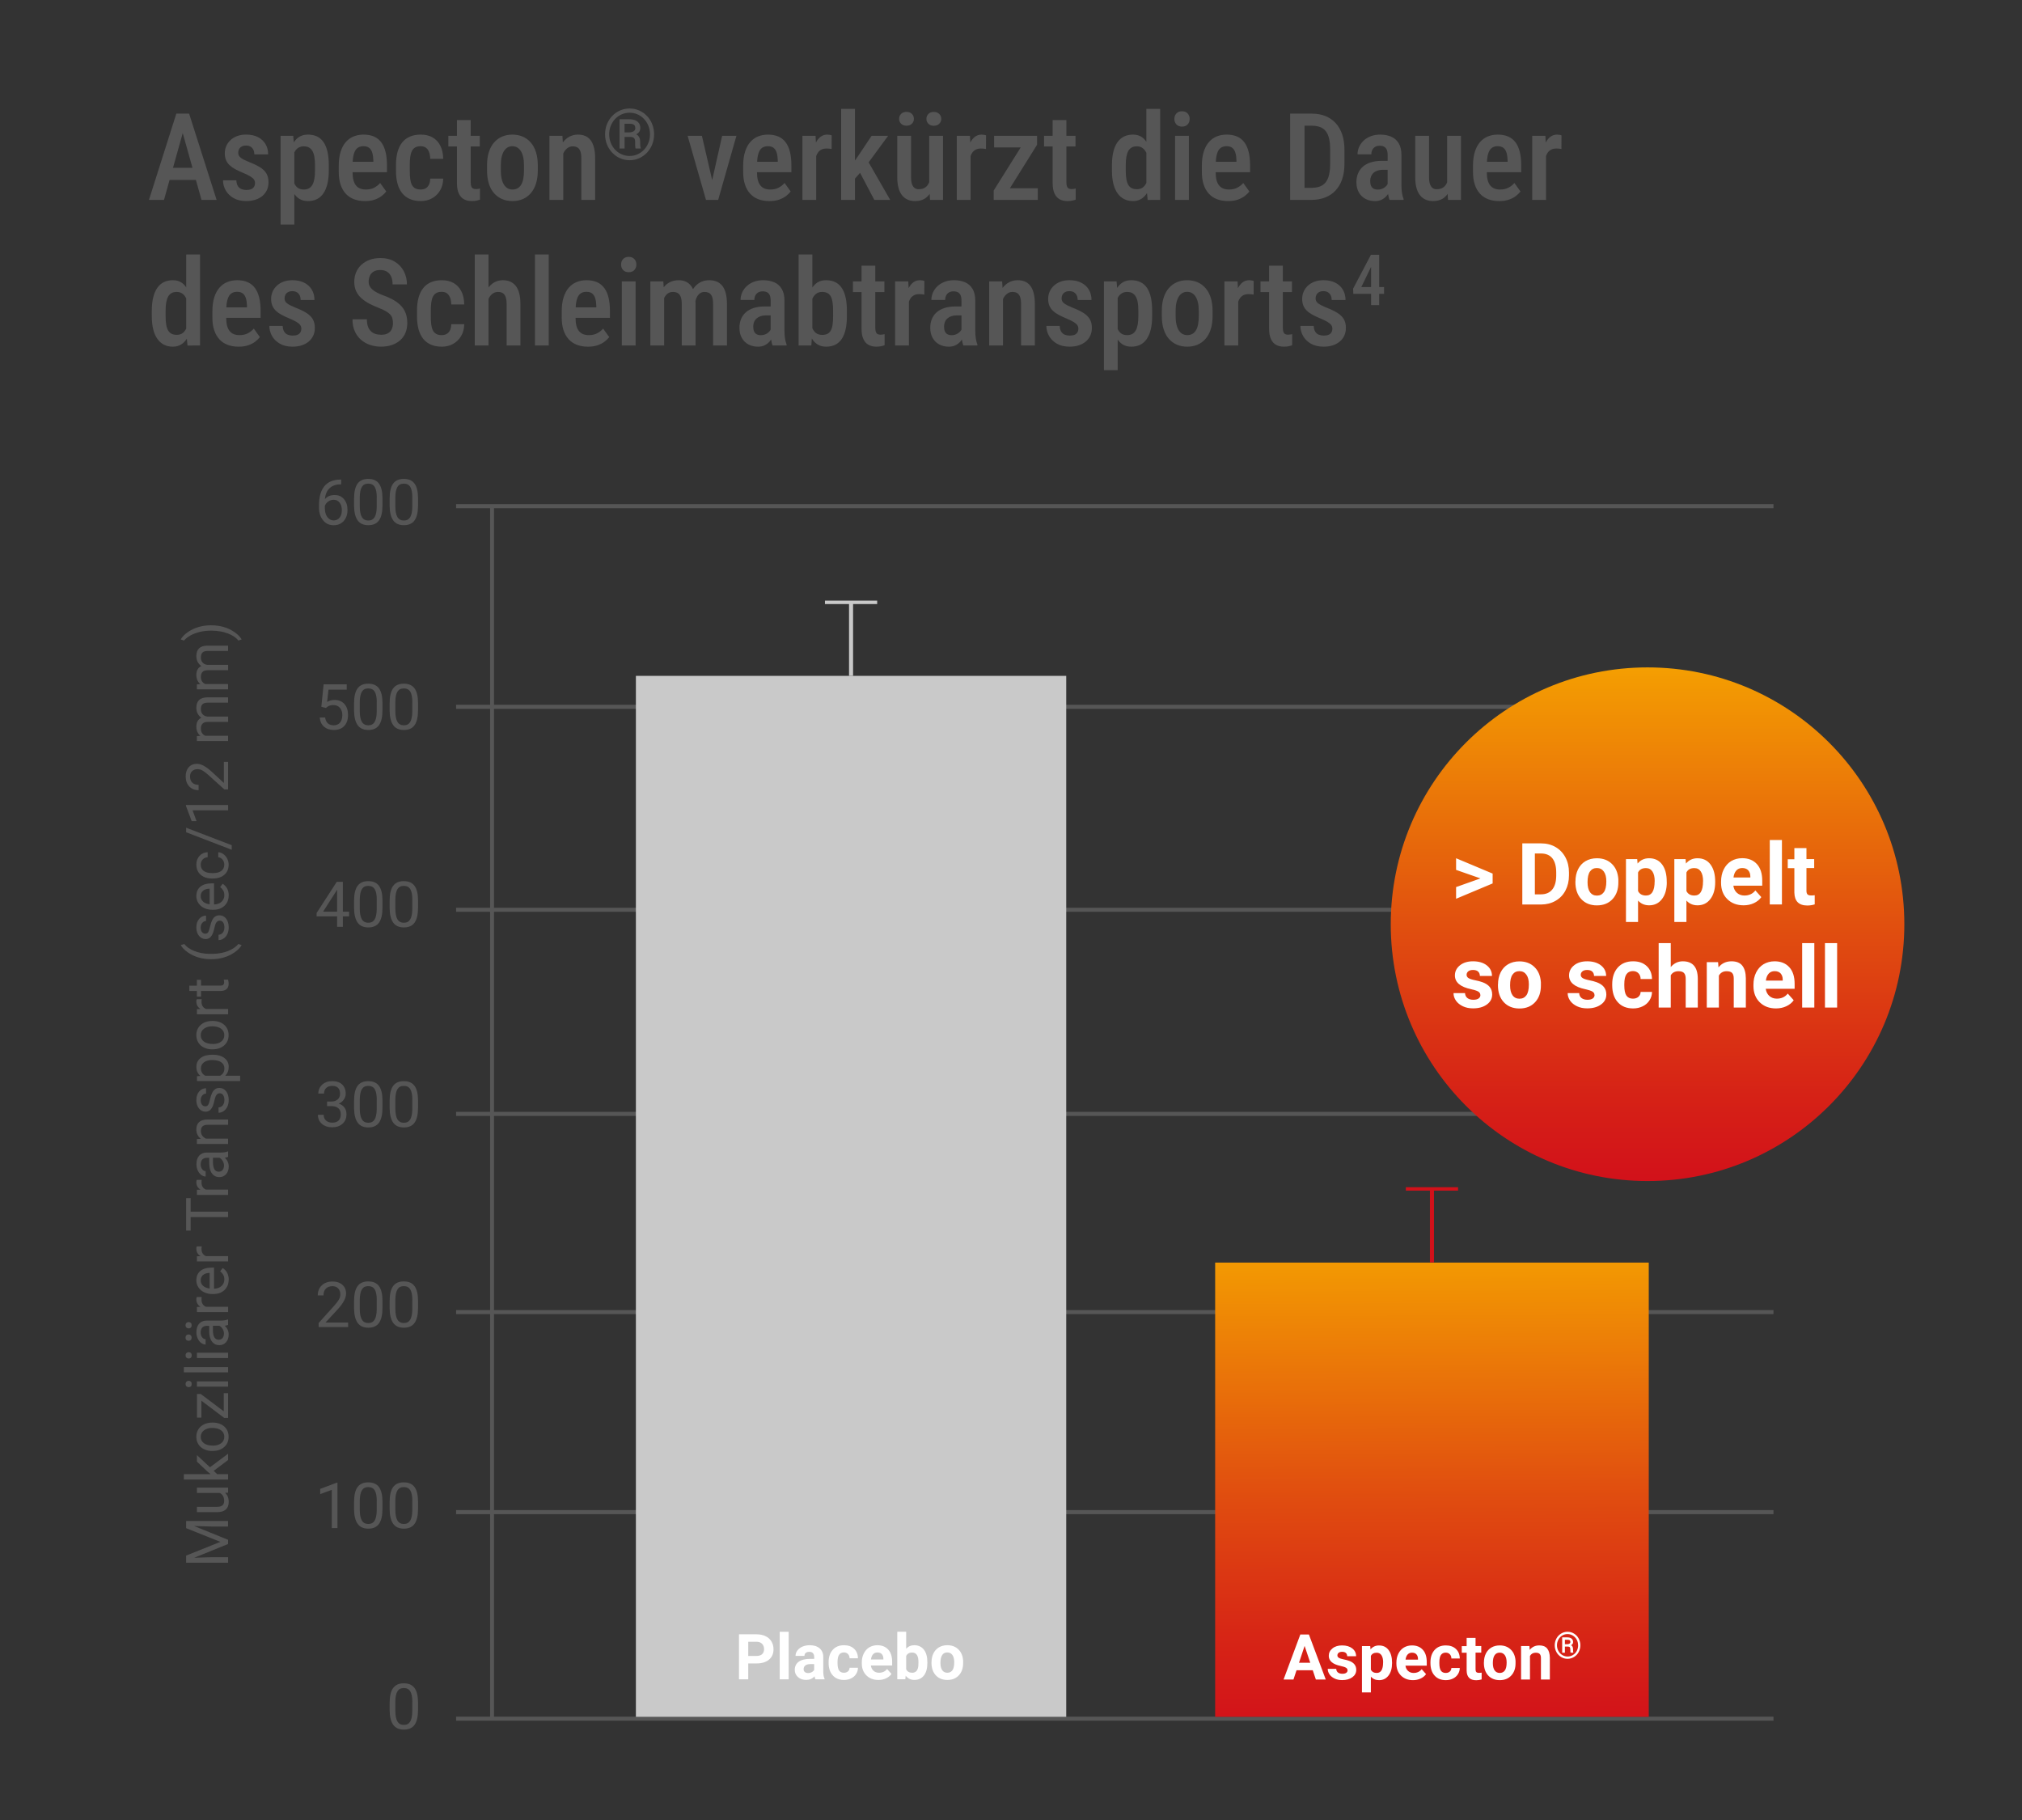 <?xml version="1.0" encoding="UTF-8"?>
<svg xmlns="http://www.w3.org/2000/svg" xmlns:xlink="http://www.w3.org/1999/xlink" width="500" height="450" viewBox="0 0 500 450">
  <rect x="0" y="0" width="500" height="450" fill="#333333" stroke="none"/>
  <defs>
    <style>.j{fill:url(#h);}.k{fill:url(#d);}.l{fill:#d2111a;}.m{fill:#c9c9c9;}.n{fill:#fff;}.o{fill:#565656;}</style>
    <linearGradient id="d" x1="407.405" y1="-167.942" x2="407.405" y2="-36.756" gradientTransform="translate(0 124.074) scale(1 -1)" gradientUnits="userSpaceOnUse">
      <stop offset="0" stop-color="#d2111a"></stop>
      <stop offset=".163" stop-color="#d62216"></stop>
      <stop offset=".488" stop-color="#e1500f"></stop>
      <stop offset=".942" stop-color="#f39a02"></stop>
      <stop offset="1" stop-color="#f6a401"></stop>
    </linearGradient>
    <linearGradient id="h" x1="354.375" y1="-303.325" x2="353.788" y2="-180.03" gradientTransform="translate(0 124.074) scale(1 -1)" gradientUnits="userSpaceOnUse">
      <stop offset="0" stop-color="#d2111a"></stop>
      <stop offset=".163" stop-color="#d62216"></stop>
      <stop offset=".488" stop-color="#e1500f"></stop>
      <stop offset=".942" stop-color="#f39a02"></stop>
      <stop offset="1" stop-color="#f6a401"></stop>
    </linearGradient>
  </defs>
  <g id="a">
    <rect class="o" x="112.782" y="424.451" width="325.764" height="1"></rect>
    <rect class="o" x="112.782" y="373.38" width="325.764" height="1"></rect>
    <rect class="o" x="112.782" y="323.919" width="325.764" height="1"></rect>
    <rect class="o" x="112.782" y="274.91" width="325.764" height="1"></rect>
    <rect class="o" x="112.782" y="224.446" width="325.764" height="1"></rect>
    <rect class="o" x="112.782" y="174.266" width="325.764" height="1"></rect>
    <rect class="o" x="112.782" y="124.648" width="325.764" height="1"></rect>
    <rect class="o" x="121.19" y="124.988" width=".96" height="299.963"></rect>
  </g>
  <g id="b">
    <path class="o" d="M102.504,119.566c-.566-.771-1.446-1.156-2.65-1.156s-2.096.398-2.662,1.193c-.566.795-.843,2.012-.843,3.65v1.891c.024,1.566.325,2.747.891,3.53.566.783,1.434,1.181,2.638,1.181,1.205,0,2.084-.398,2.65-1.205.566-.807.843-2.036.843-3.698v-1.831c-.012-1.602-.301-2.783-.867-3.554ZM101.95,123.024v2.313c-.012,1.156-.193,2.012-.53,2.554s-.843.807-1.554.807-1.241-.277-1.59-.855c-.337-.566-.518-1.458-.518-2.662v-2.265c.012-1.132.193-1.976.518-2.518.325-.542.843-.819,1.578-.819s1.265.265,1.602.819c.337.542.506,1.422.506,2.614l-.012.012ZM91.06,118.41c-1.205,0-2.096.398-2.662,1.193-.566.795-.843,2.012-.843,3.65v1.891c.024,1.566.325,2.747.891,3.53.566.783,1.434,1.181,2.638,1.181,1.205,0,2.084-.398,2.65-1.205.566-.807.843-2.036.843-3.698v-1.831c-.012-1.602-.301-2.783-.867-3.554-.566-.771-1.446-1.156-2.65-1.156ZM93.156,123.024v2.313c-.012,1.156-.193,2.012-.53,2.554-.337.542-.843.807-1.554.807s-1.241-.277-1.59-.855c-.337-.566-.518-1.458-.518-2.662v-2.265c.012-1.132.193-1.976.518-2.518.325-.542.843-.819,1.578-.819s1.265.265,1.602.819c.337.542.506,1.422.506,2.614l-.012.012ZM82.735,122.397c-1.012,0-1.807.337-2.397,1.012.108-1.156.482-2.048,1.132-2.674.651-.626,1.53-.952,2.626-.976h.265v-1.205l-.012.024h-.253c-1.723.024-3.024.578-3.903,1.663-.879,1.084-1.313,2.65-1.313,4.698v.542c0,1.289.337,2.337 1,3.156.663.819,1.53,1.229,2.59,1.229s1.891-.349,2.518-1.036c.626-.699.94-1.614.94-2.759,0-1.084-.289-1.964-.867-2.65-.578-.687-1.313-1.024-2.325-1.024ZM83.988,127.975c-.373.47-.891.699-1.506.699-.614,0-1.132-.289-1.542-.843-.41-.554-.614-1.301-.614-2.217v-.518c.157-.446.434-.807.843-1.096.41-.289.855-.434,1.337-.434.614,0,1.096.241,1.47.711.373.47.554,1.096.554,1.855,0,.759-.181,1.373-.542,1.843Z"></path>
    <path class="o" d="M82.747,173.068c-.687,0-1.313.157-1.855.482l.337-3.036h4.506v-1.313h-5.71l-.566,5.554.012-0,1.132.289.373-.301c.361-.277.843-.41,1.458-.41.675,0,1.205.217,1.614.675.398.458.602,1.048.602,1.795,0,.783-.193,1.409-.566,1.855-.386.446-.891.675-1.554.675-.602,0-1.096-.157-1.458-.482s-.59-.807-.675-1.446h-1.337c.084.964.434,1.723,1.06,2.265s1.422.819,2.409.819c1.12,0,1.988-.325,2.602-.988.614-.663.928-1.566.928-2.711,0-1.144-.289-2.048-.891-2.723-.602-.663-1.41-1-2.421-1ZM102.504,170.201c-.566-.771-1.446-1.156-2.65-1.156s-2.096.398-2.662,1.193-.843,2.012-.843,3.65v1.891c.024,1.566.325,2.747.891,3.53.566.783,1.434,1.181,2.638,1.181,1.205,0,2.084-.398,2.65-1.205s.843-2.036.843-3.698v-1.831c-.012-1.602-.301-2.783-.867-3.554ZM101.95,173.658v2.313c-.012,1.156-.193,2.012-.53,2.554s-.843.807-1.554.807-1.241-.277-1.59-.855c-.337-.566-.518-1.458-.518-2.662v-2.265c.012-1.132.193-1.976.518-2.518s.843-.819,1.578-.819,1.265.265,1.602.819c.337.542.506,1.422.506,2.614l-.012.012ZM91.06,169.044c-1.205,0-2.096.398-2.662,1.193s-.843,2.012-.843,3.65v1.891c.024,1.566.325,2.747.891,3.53.566.783,1.434,1.181,2.638,1.181,1.205,0,2.084-.398,2.65-1.205.566-.807.843-2.036.843-3.698v-1.831c-.012-1.602-.301-2.783-.867-3.554s-1.446-1.156-2.65-1.156ZM93.156,173.658v2.313c-.012,1.156-.193,2.012-.53,2.554-.337.542-.843.807-1.554.807s-1.241-.277-1.59-.855c-.337-.566-.518-1.458-.518-2.662v-2.265c.012-1.132.193-1.976.518-2.518s.843-.819,1.578-.819,1.265.265,1.602.819c.337.542.506,1.422.506,2.614l-.012.012Z"></path>
    <path class="o" d="M84.783,218.034h-1.506l-4.987,7.71v.831h5.072v2.59h1.422v-2.59h1.542v-1.156h-1.542v-7.385ZM83.362,225.419h-3.47l3.301-5.156.169-.301v5.457ZM102.504,219.022c-.566-.771-1.446-1.156-2.65-1.156s-2.096.398-2.662,1.193-.843,2.012-.843,3.65v1.891c.024,1.566.325,2.747.891,3.53.566.783,1.434,1.181,2.638,1.181,1.205,0,2.084-.398,2.65-1.205.566-.807.843-2.036.843-3.698v-1.831c-.012-1.602-.301-2.783-.867-3.554ZM101.95,222.48v2.313c-.012,1.156-.193,2.012-.53,2.554s-.843.807-1.554.807-1.241-.277-1.59-.855c-.337-.566-.518-1.458-.518-2.662v-2.265c.012-1.132.193-1.976.518-2.518s.843-.819,1.578-.819,1.265.265,1.602.819c.337.542.506,1.422.506,2.614l-.012.012ZM91.06,217.866c-1.205,0-2.096.398-2.662,1.193s-.843,2.012-.843,3.65v1.891c.024,1.566.325,2.747.891,3.53.566.783,1.434,1.181,2.638,1.181,1.205,0,2.084-.398,2.65-1.205.566-.807.843-2.036.843-3.698v-1.831c-.012-1.602-.301-2.783-.867-3.554s-1.446-1.156-2.65-1.156ZM93.156,222.48v2.313c-.012,1.156-.193,2.012-.53,2.554-.337.542-.843.807-1.554.807s-1.241-.277-1.59-.855c-.337-.566-.518-1.458-.518-2.662v-2.265c.012-1.132.193-1.976.518-2.518s.843-.819,1.578-.819,1.265.265,1.602.819c.337.542.506,1.422.506,2.614l-.012.012Z"></path>
    <path class="o" d="M80.868,272.355h.012v-.024l-.012.024ZM91.06,267.319c-1.205,0-2.096.398-2.662,1.193s-.843,2.012-.843,3.65v1.891c.024,1.566.325,2.747.891,3.53.566.783,1.434,1.181,2.638,1.181,1.205,0,2.084-.398,2.65-1.205.566-.807.843-2.036.843-3.698v-1.831c-.012-1.602-.301-2.783-.867-3.554-.566-.771-1.446-1.157-2.65-1.157ZM93.156,271.933v2.313c-.012,1.156-.193,2.012-.53,2.554-.337.542-.843.807-1.554.807s-1.241-.277-1.59-.855c-.337-.566-.518-1.458-.518-2.662v-2.265c.012-1.132.193-1.976.518-2.518s.843-.819,1.578-.819,1.265.265,1.602.819c.337.542.506,1.422.506,2.614l-.012.012ZM83.747,272.873c.542-.217.964-.554,1.277-1.012.313-.458.47-.928.47-1.409,0-.988-.301-1.759-.891-2.313-.59-.554-1.422-.831-2.47-.831-.988,0-1.807.301-2.458.879-.638.59-.964,1.325-.964,2.205h1.409c0-.578.181-1.036.542-1.385.373-.337.855-.518,1.47-.518,1.301,0,1.952.651,1.952,1.952,0,.578-.193,1.036-.578,1.385-.386.349-.916.53-1.578.53h-1.048v1.132h1.06c.747,0,1.325.181,1.723.53.398.349.602.819.602,1.494,0,.675-.181,1.193-.542,1.542-.361.349-.879.53-1.566.53-.651,0-1.156-.181-1.542-.53s-.578-.819-.578-1.409h-1.422c0,.928.337,1.675.988,2.241.663.566,1.518.843,2.554.843,1.036,0,1.891-.301,2.542-.879.651-.578.976-1.373.976-2.373,0-.638-.169-1.193-.506-1.638-.337-.446-.807-.771-1.422-.964ZM102.504,268.476c-.566-.771-1.446-1.157-2.65-1.157s-2.096.398-2.662,1.193-.843,2.012-.843,3.65v1.891c.024,1.566.325,2.747.891,3.53.566.783,1.434,1.181,2.638,1.181,1.205,0,2.084-.398,2.65-1.205s.843-2.036.843-3.698v-1.831c-.012-1.602-.301-2.783-.867-3.554ZM101.95,271.933v2.313c-.012,1.156-.193,2.012-.53,2.554s-.843.807-1.554.807-1.241-.277-1.59-.855c-.337-.566-.518-1.458-.518-2.662v-2.265c.012-1.132.193-1.976.518-2.518s.843-.819,1.578-.819,1.265.265,1.602.819c.337.542.506,1.422.506,2.614l-.012.012Z"></path>
    <path class="o" d="M86.084,328.158l.012-.036h-.012v.036ZM80.495,327.001l2.988-3.241c1.397-1.518,2.096-2.819,2.096-3.915,0-.903-.301-1.626-.904-2.168s-1.422-.819-2.458-.819c-1.108,0-1.988.325-2.65.952-.663.626-.988,1.458-.988,2.482h1.409c0-.723.205-1.277.59-1.675.386-.398.94-.602,1.638-.602.59,0,1.06.181,1.409.554.349.373.53.855.53,1.434,0,.434-.108.843-.325,1.253-.217.41-.614.928-1.181,1.578l-3.855,4.277v1.012h7.288v-1.12h-5.59ZM102.504,317.99c-.566-.771-1.446-1.156-2.65-1.156s-2.096.398-2.662,1.193-.843,2.012-.843,3.65v1.891c.024,1.566.325,2.747.891,3.53.566.783,1.434,1.181,2.638,1.181,1.205,0,2.084-.398,2.65-1.205.566-.807.843-2.036.843-3.698v-1.831c-.012-1.602-.301-2.783-.867-3.554ZM101.95,321.448v2.313c-.012,1.157-.193,2.012-.53,2.554s-.843.807-1.554.807-1.241-.277-1.59-.855c-.337-.566-.518-1.458-.518-2.662v-2.265c.012-1.132.193-1.976.518-2.518s.843-.819,1.578-.819,1.265.265,1.602.819c.337.542.506,1.422.506,2.614l-.012.012ZM91.06,316.834c-1.205,0-2.096.398-2.662,1.193s-.843,2.012-.843,3.65v1.891c.024,1.566.325,2.747.891,3.53.566.783,1.434,1.181,2.638,1.181,1.205,0,2.084-.398,2.65-1.205.566-.807.843-2.036.843-3.698v-1.831c-.012-1.602-.301-2.783-.867-3.554s-1.446-1.156-2.65-1.156ZM93.156,321.448v2.313c-.012,1.157-.193,2.012-.53,2.554-.337.542-.843.807-1.554.807s-1.241-.277-1.59-.855c-.337-.566-.518-1.458-.518-2.662v-2.265c.012-1.132.193-1.976.518-2.518s.843-.819,1.578-.819,1.265.265,1.602.819c.337.542.506,1.422.506,2.614l-.012.012Z"></path>
    <path class="o" d="M102.504,367.676c-.566-.771-1.446-1.157-2.65-1.157s-2.096.398-2.662,1.193-.843,2.012-.843,3.65v1.891c.024,1.566.325,2.747.891,3.53.566.783,1.434,1.181,2.638,1.181,1.205,0,2.084-.398,2.65-1.205.566-.807.843-2.036.843-3.698v-1.831c-.012-1.602-.301-2.783-.867-3.554ZM101.95,371.133v2.313c-.012,1.156-.193,2.012-.53,2.554s-.843.807-1.554.807-1.241-.277-1.59-.855c-.337-.566-.518-1.458-.518-2.662v-2.265c.012-1.132.193-1.976.518-2.518s.843-.819,1.578-.819,1.265.265,1.602.819c.337.542.506,1.422.506,2.614l-.012.012ZM79.181,368.134v1.289l2.855-1.048v9.433h1.41v-11.192h-.217l-4.048,1.518ZM91.06,366.519c-1.205,0-2.096.398-2.662,1.193s-.843,2.012-.843,3.65v1.891c.024,1.566.325,2.747.891,3.53.566.783,1.434,1.181,2.638,1.181,1.205,0,2.084-.398,2.65-1.205.566-.807.843-2.036.843-3.698v-1.831c-.012-1.602-.301-2.783-.867-3.554s-1.446-1.157-2.65-1.157ZM93.156,371.133v2.313c-.012,1.156-.193,2.012-.53,2.554-.337.542-.843.807-1.554.807s-1.241-.277-1.59-.855c-.337-.566-.518-1.458-.518-2.662v-2.265c.012-1.132.193-1.976.518-2.518s.843-.819,1.578-.819,1.265.265,1.602.819c.337.542.506,1.422.506,2.614l-.012.012Z"></path>
    <path class="o" d="M103.372,422.747c0,1.662-.277,2.891-.843,3.698s-1.446,1.205-2.65,1.205-2.072-.398-2.638-1.181c-.566-.783-.867-1.964-.891-3.53v-1.891c0-1.638.277-2.855.843-3.65s1.458-1.193,2.662-1.193,2.084.386,2.65,1.157.855,1.952.867,3.554v1.831-0ZM101.962,420.807c0-1.193-.169-2.072-.506-2.614-.337-.554-.867-.819-1.602-.819s-1.253.277-1.578.819-.506,1.385-.518,2.518v2.265c0,1.205.181,2.096.518,2.662.349.578.879.855,1.59.855s1.217-.265,1.554-.807c.337-.542.518-1.397.53-2.554v-2.313l.012-.012Z"></path>
    <path class="o" d="M54.04,231.13v1.313c.449,0,.875-.135,1.268-.404s.707-.64.92-1.111.326-1.021.326-1.639c0-.875-.213-1.594-.629-2.144-.415-.55-.976-.831-1.661-.831-.415,0-.763.09-1.055.292s-.539.505-.741.909-.382.932-.528,1.594c-.146.662-.303,1.111-.46,1.369s-.404.382-.718.382c-.337,0-.606-.135-.819-.404-.213-.269-.314-.662-.314-1.122s.135-.853.393-1.156.572-.46.932-.46v-1.324c-.696,0-1.279.281-1.728.819-.449.539-.673,1.246-.673,2.121,0,.842.213,1.515.651,2.054.438.527.976.797,1.605.797.382,0,.707-.09.988-.281.269-.18.505-.471.707-.864.202-.393.37-.932.516-1.594.135-.662.303-1.134.505-1.403.202-.269.471-.404.831-.404h.022c.337,0,.606.146.808.449s.303.707.303,1.201c0,.55-.135.988-.393,1.313-.258.326-.617.505-1.055.528ZM55.443,258.47c.729-.64,1.089-1.493,1.089-2.537,0-.696-.157-1.302-.494-1.841-.337-.539-.797-.943-1.392-1.235-.595-.281-1.268-.427-2.02-.427h-.09c-1.201,0-2.166.326-2.896.976s-1.089,1.493-1.089,2.548c0,.685.168,1.291.494,1.818.326.528.786.943,1.392,1.235.606.303,1.291.449,2.043.449l-.011-.011h.09c1.201,0,2.155-.326,2.884-.976ZM50.415,257.528c-.516-.393-.774-.909-.774-1.571s.258-1.19.786-1.594c.527-.404,1.212-.606,2.054-.606.943,0,1.672.202,2.2.595.527.393.786.932.786,1.594s-.258,1.201-.774,1.594c-.516.393-1.201.595-2.054.595v-.011c-.965,0-1.706-.202-2.222-.595ZM48.686,242.264v1.437h-1.863v1.324h1.863v1.403h1.021v-1.403h4.781c.651,0,1.156-.146,1.515-.449s.539-.752.539-1.336c0-.325-.056-.662-.146-1.01h-1.066c.056.269.09.471.09.628,0,.303-.079.528-.236.651-.157.123-.382.191-.696.191h-4.781v-1.437h-1.021ZM51.313,278.111h5.095v-1.313h-5.095c-1.841.022-2.761.842-2.761,2.469,0,.954.37,1.728,1.111,2.312l-.965.045-.011-.022v1.246h7.71v-1.313h-5.488c-.37-.18-.673-.438-.898-.752s-.337-.696-.337-1.122c0-.528.135-.92.404-1.167.269-.247.673-.382,1.235-.382ZM55.6,286.237c.382-.056.651-.112.808-.191v-1.347h-.112c-.415.18-.976.269-1.683.269h-3.547c-.774.022-1.38.281-1.829.786-.438.505-.662,1.201-.662,2.088,0,.55.101,1.066.314,1.538s.494.842.853,1.111.729.404,1.111.404v-1.324c-.337,0-.628-.168-.864-.483-.236-.314-.359-.707-.359-1.178,0-.539.135-.943.404-1.223s.64-.415,1.1-.415h.606v1.279c0,1.1.213,1.964.662,2.57.449.617,1.066.92,1.874.92.662,0,1.212-.247,1.639-.729.427-.494.64-1.111.64-1.874,0-.853-.314-1.583-.954-2.2ZM55.387,288.224c0,.438-.123.786-.348,1.066-.224.281-.55.415-.965.415-.943,0-1.414-.808-1.414-2.424v-1.033h1.582c.337.168.617.438.831.808s.325.763.325,1.178l-.011-.011ZM50.953,270.401v-1.324c-.696,0-1.279.281-1.728.819-.449.539-.673,1.246-.673,2.121,0,.842.213,1.515.651,2.054.438.528.976.797,1.605.797.382,0,.707-.09.988-.281.269-.18.505-.471.707-.864.202-.393.37-.932.516-1.594.135-.662.303-1.134.505-1.403s.471-.404.831-.404h.022c.337,0,.606.146.808.449.202.303.303.707.303,1.201,0,.55-.135.988-.393,1.313-.258.325-.617.505-1.055.527v1.313c.449,0,.875-.135,1.268-.404s.707-.64.92-1.111.326-1.021.326-1.639c0-.875-.213-1.594-.629-2.144-.415-.55-.976-.831-1.661-.831-.415,0-.763.09-1.055.292s-.539.505-.741.909c-.202.404-.382.932-.528,1.594-.146.662-.303,1.111-.46,1.369s-.404.382-.718.382c-.337,0-.606-.135-.819-.404s-.314-.662-.314-1.122c0-.46.135-.853.393-1.156.258-.303.572-.46.932-.46ZM47.093,157.123c.673-.37,1.448-.662,2.301-.875.864-.213,1.784-.314,2.783-.314h.224c1.437.011,2.75.236,3.928.685,1.19.438,2.054,1.033,2.615,1.762l.808-.281c-.348-.629-.932-1.223-1.751-1.796-.831-.572-1.717-.999-2.694-1.279-.965-.281-1.987-.415-3.042-.415l-.011-.011c-1.122,0-2.166.146-3.143.427-.976.292-1.874.707-2.682,1.279-.808.572-1.392,1.167-1.74,1.796l.808.281c.382-.46.92-.887,1.594-1.257ZM48.698,295.451h7.71v-1.313h-5.477c-.73-.314-1.1-.898-1.1-1.762,0-.236.011-.449.045-.651h-1.223c-.067.135-.101.326-.101.584,0,.797.348,1.403,1.033,1.841l-.887.022v1.279ZM48.552,179.66c0,.965.337,1.728.999,2.29l-.853.034h-.011v1.246h7.71v-1.313h-5.623c-.729-.314-1.1-.909-1.1-1.773,0-1.1.561-1.65,1.683-1.65h5.051v-1.324h-5.118c-.494-.045-.887-.236-1.178-.561-.292-.325-.438-.729-.438-1.223,0-.595.135-1.021.404-1.268.269-.258.685-.382,1.235-.382h5.084v-1.313h-5.163c-1.785.034-2.682.887-2.682,2.581,0,.561.112,1.044.337,1.459.224.404.527.741.898.999-.819.393-1.235,1.122-1.235,2.2ZM57.295,208.975l-11.268-4.321v1.122l11.268,4.332v-1.134ZM51.346,211.95v-1.246c-.831.045-1.504.348-2.02.92-.516.572-.774,1.291-.774,2.155,0,.707.157,1.313.483,1.829.326.516.774.909,1.358,1.19s1.246.415,1.998.415h.224c1.212,0,2.177-.314,2.873-.932.707-.617,1.055-1.448,1.055-2.503,0-.516-.123-1.01-.359-1.482-.236-.471-.561-.842-.954-1.122s-.819-.438-1.257-.46v1.246c.427.034.786.236,1.066.584.279.346.423.759.425,1.226-.004.677-.238,1.189-.717,1.557-.483.37-1.167.55-2.054.55h-.247c-.909,0-1.605-.18-2.088-.55s-.718-.887-.718-1.56c0-.494.157-.92.483-1.257.314-.337.729-.528,1.223-.561ZM55.072,218.515l-.629.808c.314.247.561.539.752.853.191.314.281.718.281,1.178,0,.651-.236,1.19-.707,1.616-.471.426-1.077.64-1.841.662v-5.219h-.55c-1.235,0-2.177.281-2.84.831-.662.55-.988,1.336-.988,2.334,0,.617.168,1.178.505,1.706.348.527.808.932,1.414,1.223.595.292,1.279.438,2.043.438h.247c1.145,0,2.065-.337,2.75-.988.685-.651,1.033-1.504,1.033-2.548l.022.011c0-1.291-.505-2.256-1.493-2.907ZM51.84,223.588c-.696-.09-1.246-.314-1.627-.673-.393-.359-.584-.808-.584-1.336,0-.55.18-.988.55-1.313.37-.326.887-.505,1.56-.539h.101v3.861ZM48.596,203.016l-.976-2.66h8.788v-1.313h-10.427v.202l1.414,3.771h1.201ZM48.552,166.876c0,.965.337,1.728.999,2.29l-.853.034h-.011v1.246h7.71v-1.313h-5.623c-.729-.314-1.1-.909-1.1-1.773,0-1.1.561-1.65,1.683-1.65h5.051v-1.324h-5.118c-.494-.045-.887-.236-1.178-.561-.292-.326-.438-.73-.438-1.223,0-.595.135-1.021.404-1.268.269-.258.685-.382,1.235-.382h5.084v-1.313h-5.163c-1.785.034-2.682.887-2.682,2.581,0,.561.112,1.044.337,1.459.224.404.527.741.898.999-.819.393-1.235,1.122-1.235,2.2ZM45.914,191.983c0,1.033.303,1.852.887,2.469.584.617,1.358.92,2.312.92v-1.313c-.673,0-1.19-.191-1.56-.55-.37-.359-.561-.875-.561-1.526,0-.55.168-.988.516-1.313.348-.326.797-.494,1.336-.494.404,0,.786.101,1.167.303s.864.572,1.47,1.1l3.984,3.591h.943v-6.79h-1.044v5.208l-3.019-2.783c-1.414-1.302-2.626-1.953-3.648-1.953-.842,0-1.515.281-2.02.842-.505.561-.763,1.324-.763,2.29ZM56.408,188.369v.011h.034l-.034-.011ZM55.072,313.521l-.629.808c.314.247.561.539.752.853s.281.718.281,1.178c0,.651-.236,1.19-.707,1.616-.471.427-1.077.64-1.841.662v-5.219h-.55c-1.235,0-2.177.281-2.84.831s-.988,1.336-.988,2.334c0,.617.168,1.178.505,1.706.348.528.808.932,1.414,1.223.595.292,1.279.438,2.043.438h.247c1.145,0,2.065-.337,2.75-.988.685-.651,1.033-1.504,1.033-2.548l.022.011c0-1.291-.505-2.256-1.493-2.907ZM51.84,318.594c-.696-.09-1.246-.314-1.627-.673-.393-.359-.584-.808-.584-1.336,0-.55.18-.988.55-1.313.37-.325.887-.505,1.56-.539h.101v3.861ZM45.465,339.324h10.943v-1.313h-10.943v1.313ZM46.116,341.613c-.146.135-.224.325-.224.584s.079.449.224.584c.146.123.326.191.539.191s.393-.056.539-.191c.146-.135.213-.325.213-.584s-.067-.449-.213-.584c-.146-.135-.325-.202-.539-.202s-.393.067-.539.202ZM45.465,365.811h10.943v-1.313h-2.705l-.864-.831,3.569-2.682v-1.549l-4.489,3.345-3.221-2.997v1.605l2.537,2.402.853.707h-6.622v1.313ZM46.655,334.329c-.213,0-.393.067-.539.202-.146.135-.224.326-.224.584,0,.258.079.449.224.584.146.123.326.191.539.191s.393-.056.539-.191c.146-.135.213-.325.213-.584,0-.258-.067-.449-.213-.584-.146-.135-.325-.202-.539-.202ZM46.094,331.321c.146.123.325.191.539.191s.393-.056.539-.191c.146-.135.213-.326.213-.584,0-.258-.067-.449-.213-.584-.146-.135-.326-.202-.539-.202s-.393.067-.539.202c-.146.135-.213.325-.213.584,0,.258.067.449.213.584ZM57.048,234.845c-1.347.673-2.94.999-4.77.999h-.606c-1.358-.045-2.581-.281-3.67-.73-1.089-.449-1.908-1.01-2.435-1.706l-.864.269c.326.617.898,1.201,1.706,1.773.808.572,1.706.999,2.694,1.291.988.281,2.009.426,3.086.426h.011c2.245,0,4.175-.561,5.791-1.684.819-.572,1.414-1.178,1.762-1.807l-.808-.269c-.46.55-1.089,1.033-1.897,1.437ZM48.024,385.16l8.373-3.401v-1.044l-8.395-3.401,4.355.123h4.04v-1.369h-10.37v1.773l8.462,3.389-8.462,3.389v1.773h10.382v-1.369h-4.04l-4.343.135ZM48.653,247.056c-.067.135-.101.325-.101.584,0,.797.348,1.403,1.033,1.841l-.887.022v1.279h7.71v-1.313h-5.477c-.73-.314-1.1-.898-1.1-1.762,0-.236.011-.449.045-.651h-1.223ZM56.408,369.077v-1.257h-7.71v1.313h5.612c.752.337,1.122.999,1.122,2.009,0,.954-.584,1.425-1.751,1.425h-4.983v1.313h5.017c.932,0,1.639-.224,2.121-.651s.718-1.055.718-1.874c0-.981-.301-1.729-.899-2.245l.753-.033ZM56.554,263.768c0-.909-.359-1.639-1.077-2.177-.718-.539-1.661-.808-2.84-.808h-.112c-1.246,0-2.222.269-2.918.808-.696.539-1.044,1.246-1.044,2.2s.337,1.695.999,2.233l-.853.067v1.201h10.673v-1.313h-3.715c.595-.539.887-1.302.887-2.211ZM54.433,265.979h-3.681c-.707-.404-1.066-.999-1.066-1.796,0-.651.258-1.156.752-1.526.494-.37,1.19-.561,2.054-.561l.011.011c.988,0,1.728.191,2.233.561.505.37.752.875.752,1.504,0,.808-.348,1.414-1.055,1.807ZM48.653,320.693c-.067.135-.101.325-.101.584,0,.797.348,1.403,1.033,1.841l-.887.022v1.279h7.71v-1.313h-5.477c-.73-.314-1.1-.898-1.1-1.762,0-.236.011-.449.045-.651h-1.223ZM46.105,328.257c.146.123.325.191.539.191s.393-.056.539-.191c.146-.135.213-.325.213-.584,0-.258-.067-.449-.213-.584-.146-.135-.325-.202-.539-.202s-.393.067-.539.202c-.146.135-.224.326-.224.584,0,.258.079.449.224.584ZM46.026,304.262h1.122v-3.322h9.259v-1.358h-9.259v-3.345h-1.122v8.025ZM55.443,357.775c.729-.64,1.089-1.493,1.089-2.536,0-.696-.157-1.302-.494-1.841-.337-.539-.797-.943-1.392-1.235-.595-.281-1.268-.426-2.02-.426h-.09c-1.201,0-2.166.325-2.896.976-.729.651-1.089,1.493-1.089,2.548,0,.685.168,1.291.494,1.818.326.528.786.943,1.392,1.235.606.303,1.291.449,2.043.449l-.011-.011h.09c1.201,0,2.155-.325,2.884-.976ZM50.415,356.832c-.516-.393-.774-.909-.774-1.571s.258-1.19.786-1.594c.527-.404,1.212-.606,2.054-.606.943,0,1.672.202,2.2.595.527.393.786.932.786,1.594s-.258,1.201-.774,1.594c-.516.393-1.201.595-2.054.595v-.011c-.965,0-1.706-.202-2.222-.595ZM48.698,311.894h7.71v-1.313h-5.477c-.73-.314-1.1-.898-1.1-1.762,0-.236.011-.449.045-.651h-1.223c-.067.135-.101.326-.101.584,0,.797.348,1.403,1.033,1.841l-.887.022v1.279ZM48.698,335.777h7.71v-1.313h-7.71v1.313ZM55.589,327.786c.382-.056.651-.112.808-.191v-1.347h-.112c-.415.18-.976.269-1.683.269h-3.547c-.774.022-1.38.281-1.829.786-.438.505-.662,1.201-.662,2.088,0,.55.101,1.066.314,1.538s.494.842.853,1.111.73.404,1.111.404v-1.324c-.337,0-.629-.168-.864-.483-.236-.314-.359-.707-.359-1.178,0-.539.135-.943.404-1.223.269-.281.64-.415,1.1-.415h.606v1.279c0,1.1.213,1.964.662,2.57.449.617,1.066.92,1.874.92.662,0,1.212-.247,1.639-.73.427-.494.64-1.111.64-1.874,0-.853-.314-1.583-.954-2.2ZM55.375,329.773c0,.438-.123.786-.348,1.066-.224.281-.55.415-.965.415-.943,0-1.414-.808-1.414-2.424v-1.033h1.583c.337.168.617.438.831.808s.326.763.326,1.178l-.011-.011ZM56.408,341.546h-7.71v1.313h7.71v-1.313ZM49.64,344.666h-.932v5.847h1.089v-4.186l5.645,4.254h.965v-6.117h-1.077v4.492l-5.69-4.29Z"></path>
    <g id="c">
      <circle class="k" cx="407.405" cy="228.516" r="63.5"></circle>
      <path class="n" d="M366.616,242.865c-.523-.196-1.144-.36-1.896-.507-.735-.147-1.275-.327-1.585-.523-.311-.196-.474-.474-.474-.801,0-.343.131-.637.409-.866.278-.229.67-.343,1.177-.343.588,0,1.013.147,1.291.425s.409.637.409,1.062h2.991c0-1.079-.425-1.945-1.275-2.615-.85-.67-1.994-1.013-3.416-1.013-1.324,0-2.403.327-3.236.997-.834.67-1.242,1.504-1.242,2.501,0,1.7,1.34,2.844,4.004,3.399.801.18,1.389.36,1.749.572s.539.507.539.866h.016c0,.343-.147.637-.441.85-.294.213-.735.327-1.308.327-.621,0-1.111-.147-1.471-.425-.359-.278-.556-.686-.588-1.226h-2.844c0,.686.212,1.308.621,1.896.409.572.981,1.03,1.716,1.373.719.343,1.553.507,2.501.507,1.389,0,2.517-.311,3.399-.948s1.324-1.455,1.324-2.484c0-1.438-.784-2.435-2.37-3.024ZM394.891,223.858c1.618,0,2.909-.523,3.873-1.569.964-1.046,1.438-2.435,1.422-4.151v-.768c-.114-1.585-.637-2.844-1.602-3.775-.964-.932-2.19-1.389-3.71-1.389-1.062,0-2.01.245-2.811.719-.801.474-1.422,1.16-1.847,2.027-.425.866-.637,1.863-.637,2.975l-.016.016v.131c0,1.781.49,3.203,1.455,4.233.964,1.03,2.255,1.553,3.873,1.553ZM392.57,218.121c0-1.193.196-2.076.605-2.648.409-.572.964-.85,1.7-.85.735,0,1.308.294,1.716.866.425.572.621,1.389.621,2.435,0,1.226-.212,2.125-.621,2.68-.409.556-.964.834-1.7.834-.735,0-1.308-.278-1.716-.85-.409-.572-.605-1.389-.605-2.452v-.016ZM417.02,222.664c.703.784,1.618,1.177,2.746,1.177,1.34,0,2.403-.523,3.187-1.569.785-1.03,1.177-2.419,1.177-4.151v-.147c0-1.798-.392-3.203-1.16-4.233-.768-1.03-1.83-1.536-3.22-1.536-1.177,0-2.125.441-2.844,1.308l-.098-1.095h-2.778v15.543h2.991v-5.295ZM417.02,215.718c.36-.719.997-1.079,1.945-1.079.719,0,1.242.278,1.618.85.376.572.556,1.373.556,2.419h-.016c0,2.337-.703,3.514-2.141,3.514-.948,0-1.602-.376-1.961-1.111v-4.593ZM440.637,207.694h-3.007v15.935h3.007v-15.935ZM360.062,215.081l6.031,2.108-6.031,2.141v2.893l9.038-3.792v-2.435l-9.038-3.792v2.876ZM405.056,222.664c.703.784,1.618,1.177,2.746,1.177,1.34,0,2.403-.523,3.187-1.569.785-1.03,1.177-2.419,1.177-4.151l-.016.016v-.163c0-1.798-.376-3.203-1.144-4.233-.768-1.03-1.831-1.536-3.22-1.536-1.177,0-2.125.441-2.844,1.308l-.098-1.095h-2.778v15.543h2.991v-5.295ZM405.056,215.718c.36-.719.997-1.079,1.945-1.079.703,0,1.242.278,1.618.85.376.572.556,1.373.556,2.419h-.016c0,2.337-.703,3.514-2.141,3.514-.948,0-1.602-.376-1.961-1.111v-4.593ZM431.157,223.841h0c.932,0,1.781-.18,2.55-.539.768-.36,1.389-.85,1.831-1.487l-1.471-1.651c-.654.834-1.553,1.258-2.713,1.258-.735,0-1.357-.229-1.847-.67-.49-.441-.785-1.03-.883-1.765h7.142v-1.226c0-1.781-.441-3.154-1.324-4.119s-2.092-1.455-3.628-1.455c-1.013,0-1.929.245-2.729.719-.801.49-1.406,1.177-1.847,2.059-.441.883-.654,1.896-.654,3.024v.294c0,1.683.523,3.024,1.553,4.037s2.37,1.52,4.021,1.52ZM429.36,215.228c.376-.409.866-.605,1.455-.605.637,0,1.128.18,1.471.539.343.376.539.883.539,1.553v.245h-4.168c.098-.752.327-1.324.703-1.732ZM445.638,249.125h3.007v-15.935h-3.007v15.935ZM375.72,237.701c-1.062,0-2.01.245-2.811.719-.801.474-1.422,1.16-1.847,2.027-.425.866-.637,1.863-.637,2.975l-.016.016v.131c0,1.781.49,3.203,1.455,4.233s2.255,1.553,3.873,1.553,2.909-.523,3.873-1.569c.964-1.046,1.438-2.435,1.422-4.151v-.768c-.114-1.585-.637-2.844-1.602-3.775-.964-.932-2.19-1.389-3.71-1.389ZM377.436,246.101c-.409.556-.964.834-1.7.834-.735,0-1.308-.278-1.716-.85s-.605-1.389-.605-2.452v-.016c0-1.193.196-2.076.605-2.648.409-.572.964-.85,1.7-.85.735,0,1.308.294,1.716.866.425.572.621,1.389.621,2.435,0,1.226-.213,2.125-.621,2.68ZM446.945,221.128c-.163-.18-.245-.49-.245-.899v-5.606h1.912v-2.206h-1.912v-2.729h-2.991v2.762h-1.634v2.206h1.634v6.047c.049,2.125,1.111,3.187,3.22,3.187.621,0,1.226-.098,1.814-.278v-2.272c-.262.049-.556.065-.883.065-.458,0-.752-.098-.915-.278ZM451.277,233.19v15.935h3.007v-15.935h-3.007ZM428.167,237.684c-1.34,0-2.419.507-3.22,1.504l-.098-1.291h-2.795v11.228h2.991v-7.91c.425-.719,1.046-1.079,1.896-1.079.637,0,1.095.131,1.373.425.278.294.409.752.409,1.389v7.175h2.991v-7.257c-.016-1.389-.327-2.435-.899-3.138-.572-.703-1.455-1.046-2.648-1.046ZM438.823,237.684c-1.013,0-1.929.245-2.729.719-.801.49-1.406,1.177-1.847,2.059-.441.883-.654,1.896-.654,3.024v.294c0,1.683.523,3.024,1.553,4.037,1.03,1.013,2.37,1.52,4.021,1.52.932,0,1.781-.18,2.55-.539.768-.36,1.389-.85,1.831-1.487l-1.471-1.651c-.654.834-1.553,1.258-2.713,1.258-.736,0-1.357-.229-1.847-.67-.49-.441-.785-1.03-.883-1.765h7.142v-1.226c0-1.781-.441-3.154-1.324-4.119-.883-.964-2.092-1.455-3.628-1.455ZM440.833,242.457h-4.168c.098-.752.327-1.324.703-1.732.376-.409.866-.605,1.455-.605.637,0,1.128.18,1.471.539.343.376.539.883.539,1.553v.245ZM387.977,215.735c0-1.406-.294-2.648-.883-3.759-.588-1.095-1.406-1.945-2.452-2.55-1.046-.605-2.239-.899-3.563-.899h-4.642v15.102l-.016.016h4.674c1.324-.016,2.517-.311,3.563-.915,1.062-.605,1.88-1.455,2.452-2.55.572-1.095.866-2.337.866-3.743v-.703ZM384.823,216.519c-.016,1.487-.327,2.615-.981,3.416-.654.801-1.585,1.193-2.795,1.193h-1.504v-10.084l0-.016h1.536c1.226,0,2.157.409,2.795,1.193.621.801.948,1.961.948,3.498v.801ZM394.842,242.865c-.523-.196-1.144-.36-1.896-.507-.735-.147-1.275-.327-1.585-.523-.311-.196-.474-.474-.474-.801,0-.343.131-.637.409-.866.278-.229.67-.343,1.177-.343.588,0,1.013.147,1.291.425.278.278.409.637.409,1.062h2.991c0-1.079-.425-1.945-1.275-2.615-.85-.67-1.994-1.013-3.416-1.013-1.324,0-2.419.327-3.236.997-.834.67-1.242,1.504-1.242,2.501,0,1.7,1.34,2.844,4.004,3.399.801.18,1.389.36,1.749.572s.539.507.539.866h.016c0,.343-.147.637-.441.85-.294.213-.735.327-1.307.327-.605,0-1.111-.147-1.471-.425-.359-.278-.556-.686-.588-1.226h-2.844c0,.686.212,1.308.621,1.896.409.572.981,1.03,1.716,1.373.719.343,1.553.507,2.501.507,1.389,0,2.517-.311,3.399-.948s1.324-1.455,1.324-2.484c0-1.438-.785-2.435-2.37-3.024ZM402.196,240.871c.36-.507.883-.768,1.585-.768.572,0,1.03.18,1.373.539s.539.834.539,1.422h2.811c-.016-1.324-.441-2.386-1.291-3.187-.85-.801-1.978-1.193-3.383-1.193-1.618,0-2.876.523-3.792,1.553-.915,1.03-1.373,2.403-1.373,4.135v.196c0,1.798.458,3.22,1.389,4.233.915,1.03,2.19,1.536,3.792,1.536.866,0,1.651-.18,2.354-.523.719-.343,1.275-.834,1.683-1.471s.621-1.324.621-2.092h-2.811c-.016.507-.196.899-.539,1.209-.36.311-.801.458-1.357.458h-.016c-.719,0-1.242-.245-1.602-.752-.343-.507-.523-1.34-.523-2.501v-.31c0-1.144.18-1.978.539-2.484ZM416.121,237.684c-1.185,0-2.176.486-2.975,1.422v-5.917h-2.991v15.935h2.991v-7.976c.392-.67,1.03-1.013,1.912-1.013.637,0,1.095.147,1.373.458.278.31.409.784.409,1.422v7.11h2.991v-7.191c-.033-2.827-1.275-4.249-3.71-4.249Z"></path>
    </g>
    <g id="e">
      <rect class="m" x="157.244" y="167.11" width="106.413" height="257.383"></rect>
      <polygon class="m" points="216.907 148.509 203.994 148.509 203.994 149.353 209.95 149.353 209.95 167.11 210.95 167.11 210.95 149.353 216.907 149.353 216.907 148.509"></polygon>
      <path id="f" class="n" d="M192.807,415.217h2.217v-11.746h-2.217v11.746ZM189.29,404.544c-.638-.301-1.373-.458-2.205-.458h-4.349v11.131h2.289v-3.927h2.036c1.313,0,2.349-.313,3.096-.94.747-.626,1.12-1.482,1.12-2.578,0-.723-.181-1.361-.518-1.928-.349-.566-.831-1-1.47-1.301ZM188.458,409.001c-.313.289-.783.434-1.385.434h-2.048v-3.506h2.108c.566.012 1.0.181,1.325.518.325.337.482.795.482,1.325,0,.53-.169.94-.482,1.229ZM236.984,407.808c-.711-.687-1.614-1.024-2.735-1.024-.783,0-1.482.181-2.072.53-.59.349-1.048.855-1.361,1.494-.313.638-.47,1.373-.47,2.193l-.012.012v.096c0,1.313.361,2.361,1.072,3.12.711.759,1.662,1.144,2.855,1.144s2.144-.386,2.855-1.157c.711-.771,1.06-1.795,1.048-3.06v-.566c-.084-1.169-.47-2.096-1.181-2.783ZM235.514,412.977c-.301.41-.711.614-1.253.614s-.964-.205-1.265-.626c-.301-.422-.446-1.024-.446-1.807v-.012c0-.879.157-1.53.446-1.952.289-.422.711-.626,1.253-.626s.964.217,1.265.638c.301.422.446,1.024.446,1.795,0,.903-.145,1.566-.446,1.976ZM216.962,406.785c-.747,0-1.422.181-2.012.53-.59.361-1.036.867-1.361,1.518-.325.651-.482,1.397-.482,2.229v.217c0,1.241.386,2.229,1.144,2.976.759.747,1.747,1.12,2.964,1.12.687,0,1.313-.133,1.879-.398.566-.265,1.024-.626,1.349-1.096l-1.084-1.217c-.482.614-1.144.928-2.0.928-.542,0-1-.169-1.361-.494-.361-.325-.578-.759-.651-1.301h5.265v-.903c0-1.313-.325-2.325-.976-3.036-.651-.711-1.542-1.072-2.674-1.072ZM218.443,410.302h-3.072c.072-.554.241-.976.518-1.277.277-.301.638-.446,1.072-.446.47,0,.831.12,1.084.398.253.277.398.651.398,1.144v.181ZM226.093,406.784c-.831,0-1.506.289-2.012.891v-4.216h-2.205v11.746h1.988l.096-.879c.53.687,1.253,1.036,2.144,1.036,1.012,0,1.807-.361,2.373-1.108.566-.735.843-1.771.843-3.096v-.133c0-1.349-.277-2.385-.855-3.132-.578-.735-1.361-1.108-2.373-1.108ZM226.961,412.531c-.229.711-.699,1.06-1.409,1.06s-1.205-.289-1.47-.867v-3.265c.265-.578.759-.867,1.458-.867.518,0,.916.193,1.181.578.265.385.397.998.397,1.828-0.0.694-.048,1.198-.156,1.534ZM203.577,409.712c0-.928-.301-1.638-.903-2.156s-1.41-.771-2.434-.771c-.675,0-1.277.12-1.819.349-.542.241-.952.566-1.253.964-.301.398-.446.843-.446,1.325h2.205c0-.313.096-.554.313-.735.217-.181.506-.265.879-.265.422,0,.735.12.928.349s.289.53.289.916v.47h-1.012c-1.229,0-2.168.241-2.819.711s-.976,1.144-.976,2.024c0,.711.265,1.301.795,1.771.53.47,1.205.699,2.012.699.855,0,1.554-.289,2.084-.891.036.301.12.542.217.747h2.265v-.133c-.205-.41-.325-1-.325-1.783v-3.59ZM201.325,412.868c-.133.253-.337.446-.614.59-.277.145-.578.217-.903.217l-.012-.012c-.337,0-.602-.096-.795-.265s-.277-.398-.277-.675v-.133c.072-.759.663-1.144,1.771-1.144h.831v1.422ZM207.505,409.134c.265-.373.651-.566,1.169-.566.422,0,.759.133,1.012.398.253.265.398.614.398,1.048h2.072c-.012-.976-.325-1.759-.952-2.349-.626-.59-1.458-.879-2.494-.879-1.193,0-2.12.386-2.795,1.144-.675.759-1.012,1.771-1.012,3.048v.145c0,1.325.337,2.373,1.024,3.12.675.759,1.614,1.132,2.795,1.132.638,0,1.217-.133,1.735-.386.53-.253.94-.614,1.241-1.084.301-.47.458-.976.458-1.542h-2.072c-.012.373-.133.663-.398.891-.265.229-.59.337-1.0.337h-.012c-.53,0-.916-.181-1.181-.554-.253-.373-.386-.988-.386-1.843v-.229c0-.843.133-1.458.398-1.831Z"></path>
    </g>
    <g id="g">
      <rect class="j" x="300.485" y="312.177" width="107.218" height="112.316"></rect>
      <polygon class="l" points="360.551 293.538 347.637 293.538 347.637 294.381 353.594 294.381 353.594 312.139 354.594 312.139 354.594 294.381 360.551 294.381 360.551 293.538"></polygon>
      <path id="i" class="n" d="M340.999,406.845c-.867,0-1.566.325-2.096.964l-.072-.807h-2.048v11.457h2.205v-3.903c.518.578,1.193.867,2.024.867.988,0,1.771-.386,2.349-1.157.578-.759.867-1.783.867-3.06v-.108c0-1.325-.289-2.361-.855-3.12-.566-.759-1.349-1.132-2.373-1.132ZM342.011,411.049c0,1.723-.518,2.59-1.578,2.59-.699,0-1.181-.277-1.446-.819v-3.385c.265-.53.735-.795,1.434-.795.53,0,.916.205,1.193.626.277.422.41,1.012.41,1.783h-.012ZM321.543,404.134l-4.144,11.131h2.446l.759-2.289h4.012l.771,2.289h2.446l-4.168-11.131h-2.12ZM321.218,411.121l1.385-4.168,1.397,4.168h-2.783ZM333.626,410.652c-.386-.145-.843-.265-1.397-.373-.542-.108-.94-.241-1.169-.386-.229-.145-.349-.349-.349-.59,0-.253.096-.47.301-.638.205-.169.494-.253.867-.253.434,0,.747.108.952.313.205.205.301.47.301.783h2.205c0-.795-.313-1.434-.94-1.928-.626-.494-1.47-.747-2.518-.747-.976,0-1.783.241-2.385.735-.614.494-.916,1.108-.916,1.843,0,1.253.988,2.096,2.952,2.506.59.133,1.024.265,1.289.422s.398.373.398.638h.012c0,.253-.108.47-.325.626-.217.157-.542.241-.964.241-.446,0-.819-.108-1.084-.313s-.41-.506-.434-.903h-2.096c0,.506.157.964.458,1.397.301.422.723.759,1.265,1.012.53.253,1.144.373,1.843.373,1.024,0,1.855-.229,2.506-.699s.976-1.072.976-1.831c0-1.06-.578-1.795-1.747-2.229ZM380.634,406.833c-.988,0-1.783.373-2.373,1.108l-.072-.952h-2.06v8.276h2.205v-5.831c.313-.53.771-.795,1.397-.795.47,0,.807.096,1.012.313.205.217.301.554.301,1.024v5.289h2.205v-5.349c-.012-1.024-.241-1.795-.663-2.313-.422-.518-1.072-.771-1.952-.771ZM388.982,407.784c0-.241-.036-.446-.108-.614-.072-.169-.205-.289-.386-.386.337-.181.506-.434.506-.771,0-.373-.133-.663-.386-.867-.253-.205-.614-.301-1.06-.301h-1.253v3.795h.675v-1.518h.699c.229,0,.398.036.494.145.096.108.145.265.145.494,0,.482.024.771.06.867h.687v-.072c-.036-.072-.06-.157-.06-.253-.012-.096-.012-.277-.012-.518ZM388.115,406.387c-.145.096-.325.145-.542.145h-.602v-1.096h.626c.277,0,.47.048.578.133.108.084.157.241.157.446,0,.157-.072.277-.217.373ZM370.851,406.833c-.783,0-1.482.181-2.072.53-.59.349-1.048.855-1.361,1.494-.313.639-.47,1.373-.47,2.193l-.012.012v.096c0,1.313.361,2.361,1.072,3.12.711.759,1.663,1.144,2.855,1.144s2.144-.386,2.855-1.157c.711-.771,1.06-1.795,1.048-3.06v-.566c-.084-1.169-.47-2.096-1.181-2.783s-1.614-1.024-2.735-1.024ZM372.116,413.025c-.301.41-.711.614-1.253.614-.542,0-.964-.205-1.265-.626-.301-.422-.446-1.024-.446-1.807v-.012c0-.879.145-1.53.446-1.952.289-.422.711-.626,1.253-.626.542,0,.964.217,1.265.638.301.422.446,1.024.446,1.795,0,.903-.145,1.566-.446,1.976ZM390.368,405.122c-.277-.518-.663-.916-1.156-1.217-.482-.301-1.024-.446-1.59-.446-.566,0-1.096.145-1.59.446-.494.301-.879.699-1.156,1.217-.277.518-.422,1.072-.422,1.675v.012c0,.602.145,1.157.422,1.675.289.518.663.916,1.156,1.217.482.301,1.012.446,1.59.446.578,0,1.096-.157,1.59-.446.494-.301.879-.699,1.156-1.217s.422-1.084.422-1.687-.145-1.156-.422-1.675ZM389.91,408.182c-.229.434-.542.771-.952,1.024-.41.253-.843.373-1.325.373s-.916-.12-1.325-.373c-.398-.241-.723-.578-.952-1.012-.229-.422-.349-.891-.349-1.397s.12-.964.349-1.397.542-.771.952-1.012c.398-.241.831-.361,1.313-.361s.928.133,1.337.386c.398.253.723.59.94,1.012.229.422.337.879.337,1.373h.012c0,.494-.108.952-.337,1.385ZM349.155,406.833c-.747,0-1.422.181-2.012.53-.59.361-1.036.867-1.361,1.518-.325.651-.482,1.397-.482,2.229v.217c0,1.241.386,2.229,1.145,2.976.759.747,1.747,1.12,2.964,1.12.687,0,1.313-.133,1.879-.398.566-.265,1.024-.626,1.349-1.096l-1.084-1.217c-.482.614-1.144.928-2.0.928-.542,0-1-.169-1.361-.494-.361-.325-.578-.759-.651-1.301h5.265v-.904c0-1.313-.325-2.325-.976-3.036-.651-.711-1.542-1.072-2.674-1.072ZM350.636,410.35h-3.072c.072-.554.241-.976.518-1.277.277-.301.638-.446,1.072-.446.47,0,.831.133,1.084.398.253.277.398.651.398,1.144v.181ZM365.057,413.41c-.12-.133-.181-.361-.181-.663v-4.132h1.41v-1.626h-1.41v-2.012h-2.205v2.036h-1.205v1.626h1.205v4.457c.036,1.566.819,2.349,2.373,2.349.458,0,.903-.072,1.337-.205v-1.675c-.193.036-.41.048-.651.048-.337,0-.554-.072-.675-.205ZM356.323,409.182c.265-.373.651-.566,1.169-.566.422,0,.759.133,1.012.398.253.265.398.614.398,1.048h2.072c-.012-.976-.325-1.759-.952-2.349-.626-.59-1.458-.879-2.494-.879-1.193,0-2.12.386-2.795,1.144s-1.012,1.771-1.012,3.048v.145c0,1.325.337,2.373,1.024,3.12.675.759,1.614,1.132,2.795,1.132.638,0,1.217-.133,1.735-.386.53-.253.94-.614,1.241-1.084.301-.47.458-.976.458-1.542h-2.072c-.012.373-.145.663-.398.891-.265.229-.59.337-1.0.337h-.012c-.53,0-.916-.181-1.181-.554-.253-.373-.386-.988-.386-1.843v-.229c0-.843.133-1.458.398-1.831Z"></path>
    </g>
    <path class="o" d="M132.986,42.144v-1.274c0-1.23-.151-2.319-.454-3.267s-.735-1.741-1.296-2.38-1.226-1.123-1.992-1.45-1.619-.491-2.556-.491c-.918,0-1.758.164-2.52.491s-1.423.811-1.985,1.45-.994,1.433-1.296,2.38-.454,2.036-.454,3.267v1.274c0,1.23.151,2.319.454,3.267s.737,1.741,1.304,2.38,1.233,1.121,2,1.443,1.609.483,2.527.483c.928,0,1.772-.161,2.534-.483s1.423-.803,1.985-1.443.994-1.433,1.296-2.38.454-2.036.454-3.267ZM129.573,42.144c0,.791-.059,1.482-.176,2.073s-.295,1.082-.535,1.472-.537.684-.894.879-.774.293-1.252.293c-.43,0-.82-.098-1.172-.293s-.654-.488-.908-.879-.449-.881-.586-1.472-.205-1.282-.205-2.073v-1.274c0-.781.068-1.467.205-2.058s.332-1.084.586-1.479.554-.691.901-.886.73-.293,1.15-.293c.43,0,.823.098,1.179.293s.662.491.916.886.449.889.586,1.479.205,1.277.205,2.058v1.274ZM149.429,71.215c-.474-.645-1.077-1.128-1.809-1.45s-1.597-.483-2.593-.483c-.879,0-1.692.151-2.439.454s-1.394.767-1.941,1.392-.974,1.423-1.282,2.395-.461,2.127-.461,3.465v1.523c0,1.182.146,2.219.439,3.112s.718,1.646,1.274,2.256,1.235,1.069,2.036,1.377,1.714.462,2.739.462c.908,0,1.702-.117,2.38-.352s1.257-.535,1.736-.901.859-.739,1.143-1.12l-1.509-2.095c-.42.479-.916.866-1.487,1.164s-1.252.447-2.043.447c-.537,0-1.008-.081-1.414-.242s-.75-.415-1.033-.762-.496-.793-.637-1.34c-.137-.529-.204-1.177-.209-1.934h8.507v-1.714c0-1.23-.115-2.319-.344-3.267s-.581-1.743-1.055-2.388ZM147.459,76.005h-5.107c.028-.484.07-.934.141-1.312.117-.62.286-1.115.505-1.486s.5-.64.842-.806.732-.249,1.172-.249c.605,0,1.082.139,1.428.417s.598.679.754,1.201.244,1.146.264,1.868v.366ZM292.289,31.304c.596,0,1.06-.181,1.392-.542s.498-.811.498-1.348c0-.547-.166-1.001-.498-1.362s-.796-.542-1.392-.542-1.06.181-1.392.542-.498.815-.498,1.362c0,.537.166.986.498,1.348s.796.542,1.392.542ZM224.159,31.084c.557,0,1.001-.164,1.333-.491s.498-.73.498-1.208c0-.488-.166-.898-.498-1.23s-.776-.498-1.333-.498-1.001.166-1.333.498-.498.742-.498,1.23c0,.479.166.881.498,1.208s.776.491,1.333.491ZM127.5,70.644c-.386-.469-.845-.813-1.377-1.033s-1.125-.329-1.78-.329c-.791,0-1.511.188-2.161.563-.525.304-.984.717-1.384,1.228v-8.149h-3.398v22.5h3.398v-11.504c.054-.113.1-.235.161-.34.254-.435.564-.776.93-1.025s.784-.373,1.252-.373c.479,0,.874.098,1.187.293s.549.513.71.952.242,1.035.242,1.787v10.21h3.413v-10.181c0-1.084-.103-2.005-.308-2.762s-.5-1.369-.886-1.838ZM230.912,31.099c.557,0,1.003-.166,1.34-.498s.505-.732.505-1.201c0-.488-.168-.898-.505-1.23s-.784-.498-1.34-.498-1.001.166-1.333.498-.498.742-.498,1.23c0,.469.166.869.498,1.201s.776.498,1.333.498ZM290.575,49.424h3.413v-15.85h-3.413v15.85ZM139.285,37.957c.06-.126.114-.26.183-.376.259-.435.571-.776.938-1.025s.769-.374,1.208-.374c.479,0,.874.095,1.187.286s.549.503.71.938.242,1.023.242,1.765v10.254h3.413v-10.225c0-1.084-.1-2.002-.3-2.754s-.486-1.362-.857-1.831-.818-.808-1.34-1.018-1.101-.315-1.736-.315c-.811,0-1.545.183-2.205.549-.595.331-1.109.794-1.549,1.376l-.099-1.632h-3.208v15.85h3.413v-11.467ZM153.758,85.424h3.413v-15.85h-3.413v15.85ZM132.283,85.424h3.413v-22.5h-3.413v22.5ZM99.273,75.719c-.483-.542-1.096-1.032-1.838-1.472s-1.611-.84-2.607-1.201c-.586-.215-1.104-.439-1.553-.674s-.83-.483-1.143-.747-.552-.555-.718-.872-.249-.671-.249-1.062c0-.566.1-1.069.3-1.509s.513-.786.938-1.04.964-.381,1.619-.381c.713,0,1.294.151,1.743.454s.781.723.996,1.26.322,1.152.322,1.846h3.545c0-1.201-.261-2.295-.784-3.281s-1.274-1.772-2.256-2.358-2.161-.879-3.538-.879c-.957,0-1.831.144-2.622.432s-1.472.693-2.043,1.216-1.011,1.143-1.318,1.86-.461,1.512-.461,2.381c0,.879.156,1.65.469,2.314s.745,1.242,1.296,1.735,1.191.933,1.919,1.318,1.511.74,2.351,1.062c.732.283,1.331.562,1.794.835s.823.552,1.077.835.427.598.52.944.139.74.139,1.18c0,.566-.103,1.064-.308,1.494s-.52.764-.945,1.003-.969.359-1.633.359c-.537,0-1.023-.071-1.458-.213s-.811-.366-1.128-.674-.559-.703-.725-1.187-.249-1.066-.249-1.75h-3.56c0,1.143.193,2.139.579,2.988s.911,1.555,1.575,2.116,1.418.979,2.263,1.253,1.726.41,2.644.41c.996,0,1.895-.14,2.695-.418s1.484-.671,2.051-1.179.999-1.121,1.296-1.839.447-1.516.447-2.395c0-.869-.12-1.646-.359-2.329s-.601-1.297-1.084-1.839ZM75.74,77.353c-.703-.439-1.587-.864-2.651-1.274-.537-.225-.979-.425-1.326-.601s-.623-.35-.828-.521-.352-.349-.439-.534-.132-.4-.132-.645c0-.332.071-.633.212-.901s.356-.483.645-.645.647-.241,1.077-.241c.469,0,.854.1,1.157.3s.527.464.674.791.22.691.22,1.092h3.413c0-.957-.217-1.805-.652-2.542s-1.06-1.313-1.875-1.729-1.794-.622-2.937-.622c-.811,0-1.538.119-2.183.358s-1.196.571-1.655.996-.811.916-1.055,1.473-.366,1.162-.366,1.816c0,.635.103,1.191.308,1.67s.503.9.894,1.267.869.701,1.436,1.004,1.216.605,1.948.908c.703.293,1.265.566,1.685.82s.725.51.916.769.286.555.286.887c0,.361-.081.674-.242.938s-.398.461-.71.593-.708.198-1.187.198c-.4,0-.786-.066-1.157-.198s-.676-.373-.916-.725-.374-.84-.403-1.465h-3.296c0,.869.22,1.694.659,2.476s1.086,1.418,1.941,1.911,1.902.74,3.142.74c.83,0,1.584-.11,2.263-.33s1.26-.534,1.743-.944.854-.898,1.113-1.465.388-1.201.388-1.904c0-.869-.176-1.597-.527-2.183s-.879-1.099-1.582-1.538ZM79.996,35.127c-.435-.625-.974-1.089-1.619-1.392s-1.392-.454-2.241-.454c-.811,0-1.509.176-2.095.527-.544.326-1.002.797-1.39,1.385l-.148-1.619h-3.12v21.943h3.398v-7.549c.364.501.781.923,1.282,1.221.591.352,1.287.527,2.087.527.85,0,1.592-.161,2.227-.483s1.169-.803,1.604-1.443.764-1.433.989-2.38.337-2.041.337-3.281v-1.26c0-1.299-.11-2.424-.33-3.376s-.547-1.741-.981-2.366ZM77.894,42.129c0,.801-.051,1.497-.154,2.087s-.264,1.082-.483,1.472-.505.684-.857.879-.776.293-1.274.293c-.645,0-1.165-.156-1.56-.469-.334-.264-.585-.62-.784-1.034v-7.68c.081-.157.166-.311.264-.448.234-.327.522-.584.864-.769s.737-.278,1.187-.278c.508,0,.935.093,1.282.278s.635.469.864.85.396.867.498,1.458.154,1.292.154,2.102v1.26ZM201.834,38.572c.122-.33.267-.632.454-.881.234-.312.522-.552.864-.718s.747-.249,1.216-.249c.215,0,.432.007.652.022s.427.046.623.095l.015-3.369c-.098-.049-.259-.093-.483-.132s-.425-.059-.601-.059c-.635,0-1.191.181-1.67.542-.456.344-.833.823-1.143,1.42l-.088-1.669h-3.252v15.85h3.413v-10.852ZM64.285,41.353c-.703-.439-1.587-.864-2.651-1.274-.537-.225-.979-.425-1.326-.601s-.623-.349-.828-.52-.352-.349-.439-.535-.132-.4-.132-.645c0-.332.071-.632.212-.901s.356-.483.645-.645.647-.242,1.077-.242c.469,0,.854.1,1.157.3s.527.464.674.791.22.691.22,1.091h3.413c0-.957-.217-1.804-.652-2.542s-1.06-1.313-1.875-1.729-1.794-.623-2.937-.623c-.811,0-1.538.12-2.183.359s-1.196.571-1.655.996-.811.916-1.055,1.472-.366,1.162-.366,1.816c0,.635.103,1.191.308,1.67s.503.901.894,1.267.869.701,1.436,1.003,1.216.605,1.948.908c.703.293,1.265.566,1.685.82s.725.51.916.769.286.554.286.886c0,.361-.081.674-.242.938s-.398.461-.71.593-.708.198-1.187.198c-.4,0-.786-.066-1.157-.198s-.676-.374-.916-.725-.374-.84-.403-1.465h-3.296c0,.869.22,1.694.659,2.476s1.086,1.418,1.941,1.912,1.902.74,3.142.74c.83,0,1.584-.11,2.263-.33s1.26-.535,1.743-.945.854-.898,1.113-1.465.388-1.201.388-1.904c0-.869-.176-1.597-.527-2.183s-.879-1.099-1.582-1.538ZM63.047,71.215c-.474-.645-1.077-1.128-1.809-1.45s-1.597-.483-2.593-.483c-.879,0-1.692.151-2.439.454s-1.394.767-1.941,1.392-.974,1.423-1.282,2.395-.461,2.127-.461,3.465v1.523c0,1.182.146,2.219.439,3.112s.718,1.646,1.274,2.256,1.235,1.069,2.036,1.377,1.714.462,2.739.462c.908,0,1.702-.117,2.38-.352s1.257-.535,1.736-.901.859-.739,1.143-1.12l-1.509-2.095c-.42.479-.916.866-1.487,1.164s-1.252.447-2.043.447c-.537,0-1.008-.081-1.414-.242s-.75-.415-1.033-.762-.496-.793-.637-1.34c-.137-.529-.204-1.177-.209-1.934h8.507v-1.714c0-1.23-.115-2.319-.344-3.267s-.581-1.743-1.055-2.388ZM61.077,76.005h-5.107c.028-.484.07-.934.141-1.312.117-.62.286-1.115.505-1.486s.5-.64.842-.806.732-.249,1.172-.249c.605,0,1.082.139,1.428.417s.598.679.754,1.201.244,1.146.264,1.868v.366ZM46.048,71.046c-.359-.506-.764-.932-1.245-1.23-.576-.356-1.26-.534-2.051-.534-.811,0-1.538.151-2.183.454s-1.194.771-1.648,1.406-.798,1.428-1.033,2.38-.352,2.078-.352,3.377v1.245c0,1.25.117,2.346.352,3.288s.579,1.731,1.033,2.366,1.001,1.113,1.641,1.436,1.365.483,2.175.483c.781,0,1.462-.179,2.043-.535.56-.344,1.033-.828,1.425-1.44l.164,1.697,3.091-.015v-22.5h-3.413v8.121ZM46.048,81.224c-.212.445-.48.82-.828,1.095-.396.312-.906.469-1.531.469-.498,0-.923-.091-1.274-.271s-.635-.459-.85-.835-.371-.856-.469-1.442-.146-1.284-.146-2.095v-1.245c0-.811.051-1.512.154-2.103s.261-1.079.476-1.465.498-.674.85-.864.776-.285,1.274-.285c.449,0,.842.095,1.179.285s.623.452.857.784c.113.16.215.335.308.521v7.451ZM106.641,74.84c.073-.571.205-1.057.396-1.457s.464-.706.82-.916.813-.314,1.37-.314c.508,0,.93.117,1.267.352s.598.583.784,1.047.288,1.038.308,1.722h3.208c-.02-1.289-.259-2.378-.718-3.267s-1.096-1.565-1.912-2.029-1.78-.695-2.893-.695c-1.045,0-1.953.168-2.725.505s-1.411.828-1.919,1.473-.886,1.431-1.135,2.358-.374,1.982-.374,3.164v1.436c0,1.191.125,2.248.374,3.171s.627,1.707,1.135,2.352,1.15,1.135,1.926,1.472,1.687.506,2.732.506c1.006,0,1.921-.228,2.747-.682s1.487-1.099,1.985-1.934.757-1.813.776-2.937h-3.208c-.02.635-.132,1.149-.337,1.545s-.481.687-.828.872-.74.278-1.179.278c-.566,0-1.03-.103-1.392-.308s-.637-.508-.828-.908-.32-.887-.388-1.458-.103-1.228-.103-1.97v-1.436c0-.723.037-1.37.11-1.941ZM106.832,49.036c.825-.454,1.487-1.099,1.985-1.934s.757-1.814.776-2.937h-3.208c-.02.635-.132,1.15-.337,1.545s-.481.686-.828.872-.74.278-1.179.278c-.566,0-1.03-.103-1.392-.308s-.637-.508-.828-.908-.32-.886-.388-1.458-.103-1.228-.103-1.97v-1.436c0-.723.037-1.37.11-1.941s.205-1.057.396-1.458.464-.706.82-.916.813-.315,1.37-.315c.508,0,.93.117,1.267.352s.598.584.784,1.047.288,1.038.308,1.721h3.208c-.02-1.289-.259-2.378-.718-3.267s-1.096-1.565-1.912-2.029-1.78-.696-2.893-.696c-1.045,0-1.953.168-2.725.505s-1.411.828-1.919,1.472-.886,1.431-1.135,2.358-.374,1.982-.374,3.164v1.436c0,1.191.125,2.249.374,3.171s.627,1.707,1.135,2.351,1.15,1.135,1.926,1.472,1.687.505,2.732.505c1.006,0,1.921-.227,2.747-.681ZM118.689,49.365v-2.754c-.088.029-.227.061-.417.095s-.383.051-.579.051c-.264,0-.493-.044-.688-.132s-.347-.259-.454-.513-.161-.625-.161-1.113v-8.789h2.256v-2.637h-2.256v-3.882h-3.398v3.882h-2.124v2.637h2.124v9.023c0,1.094.156,1.97.469,2.629s.742,1.133,1.289,1.421,1.167.432,1.86.432c.469,0,.869-.034,1.201-.103s.625-.151.879-.249ZM46.766,28.096h-3.164l-6.768,21.328h3.721l1.383-4.937h6.502l1.387,4.937h3.735l-6.797-21.328ZM42.776,41.499l2.409-8.595,2.416,8.595h-4.824ZM90.257,49.717c.908,0,1.702-.117,2.38-.352s1.257-.535,1.736-.901.859-.74,1.143-1.121l-1.509-2.095c-.42.479-.916.867-1.487,1.165s-1.252.447-2.043.447c-.537,0-1.008-.081-1.414-.242s-.75-.415-1.033-.762-.496-.793-.637-1.34c-.137-.529-.204-1.177-.209-1.934h8.507v-1.714c0-1.23-.115-2.319-.344-3.267s-.581-1.743-1.055-2.388-1.077-1.128-1.809-1.45-1.597-.483-2.593-.483c-.879,0-1.692.151-2.439.454s-1.394.767-1.941,1.392-.974,1.423-1.282,2.395-.461,2.126-.461,3.464v1.523c0,1.182.146,2.219.439,3.113s.718,1.646,1.274,2.256,1.235,1.069,2.036,1.377,1.714.461,2.739.461ZM87.356,38.694c.117-.62.286-1.116.505-1.487s.5-.64.842-.806.732-.249,1.172-.249c.605,0,1.082.139,1.428.417s.598.679.754,1.201.244,1.145.264,1.868v.366h-5.107c.028-.484.07-.934.141-1.311ZM155.472,63.51c-.596,0-1.06.181-1.392.542s-.498.815-.498,1.362c0,.537.166.986.498,1.348s.796.542,1.392.542,1.06-.181,1.392-.542.498-.811.498-1.348c0-.547-.166-1.001-.498-1.362s-.796-.542-1.392-.542ZM346.547,45.747v-7.397c0-1.211-.227-2.19-.682-2.937-.453-.747-1.076-1.289-1.867-1.626s-1.694-.505-2.71-.505c-.85,0-1.621.132-2.314.396s-1.284.625-1.772,1.084-.862.981-1.121,1.567-.388,1.196-.388,1.831h3.413c0-.41.078-.774.234-1.091s.389-.569.695-.754c.309-.186.687-.278,1.136-.278.43,0,.788.076,1.077.227.287.151.507.393.658.725s.228.771.228,1.318v1.465h-1.436c-1.055,0-1.976.127-2.761.381-.787.254-1.438.613-1.956,1.077s-.908,1.018-1.172,1.663-.396,1.362-.396,2.153c0,.977.197,1.814.594,2.512.395.698.939,1.233,1.633,1.604s1.484.557,2.373.557c.615,0,1.157-.115,1.626-.344s.869-.53,1.201-.901c.15-.168.284-.341.41-.518 0.0.002 0.0.003 0.0.005.078.596.195,1.084.352,1.465h3.472v-.234c-.166-.42-.296-.916-.389-1.487s-.139-1.223-.139-1.956ZM343.134,45.471c-.031.059-.042.113-.081.173-.219.342-.532.632-.938.872s-.881.359-1.428.359c-.4,0-.74-.076-1.018-.227-.279-.151-.489-.383-.631-.696s-.212-.718-.212-1.216c0-.41.07-.786.212-1.128s.347-.632.615-.872.599-.425.989-.557.83-.198,1.318-.198h1.172v3.489ZM306.065,49.365c.679-.234,1.258-.535,1.736-.901s.859-.74,1.143-1.121l-1.509-2.095c-.42.479-.915.867-1.487,1.165-.57.298-1.252.447-2.043.447-.537,0-1.009-.081-1.414-.242s-.749-.415-1.032-.762-.496-.793-.638-1.34c-.137-.529-.204-1.177-.208-1.934h8.507v-1.714c0-1.23-.115-2.319-.344-3.267-.23-.947-.582-1.743-1.055-2.388-.475-.645-1.077-1.128-1.81-1.45s-1.597-.483-2.593-.483c-.879,0-1.691.151-2.439.454-.746.303-1.394.767-1.94,1.392s-.974,1.423-1.282,2.395c-.307.972-.461,2.126-.461,3.464v1.523c0,1.182.146,2.219.439,3.113s.718,1.646,1.274,2.256,1.235,1.069,2.036,1.377,1.714.461,2.739.461c.908,0,1.701-.117,2.38-.352ZM300.785,38.694c.117-.62.286-1.116.505-1.487.221-.371.501-.64.843-.806s.732-.249,1.172-.249c.605,0,1.081.139,1.429.417.346.278.598.679.754,1.201s.244,1.145.264,1.868v.366h-5.107c.028-.484.07-.934.141-1.311ZM298.097,71.222c-.562-.64-1.227-1.123-1.992-1.45-.768-.327-1.619-.49-2.557-.49-.918,0-1.758.163-2.52.49s-1.424.811-1.984,1.45c-.562.64-.994,1.434-1.297,2.381s-.454,2.036-.454,3.267v1.274c0,1.23.151,2.319.454,3.267s.737,1.74,1.304,2.38,1.232,1.121,1.999,1.443,1.609.483,2.527.483c.928,0,1.772-.161,2.534-.483s1.423-.804,1.985-1.443c.561-.64.993-1.433,1.296-2.38s.454-2.036.454-3.267v-1.274c0-1.23-.151-2.319-.454-3.267s-.735-1.741-1.296-2.381ZM296.434,78.144c0,.791-.059,1.481-.176,2.072s-.296,1.082-.534,1.473c-.24.391-.538.684-.895.879s-.773.293-1.252.293c-.43,0-.82-.098-1.172-.293s-.654-.488-.908-.879-.449-.882-.586-1.473-.205-1.281-.205-2.072v-1.274c0-.781.068-1.468.205-2.059s.332-1.084.586-1.479.554-.69.9-.886.73-.293,1.15-.293c.43,0,.822.098,1.18.293.355.195.661.49.915.886s.449.889.586,1.479.205,1.277.205,2.059v1.274ZM308.929,69.282c-.635,0-1.191.181-1.67.542-.456.344-.833.823-1.143,1.419l-.088-1.668h-3.252v15.85h3.413v-10.853c.122-.33.267-.631.454-.881.234-.312.522-.552.864-.718s.747-.249,1.216-.249c.215,0,.433.007.651.021.221.015.428.047.623.096l.015-3.369c-.098-.049-.259-.093-.483-.132s-.425-.059-.601-.059ZM267.884,77.353c-.703-.439-1.587-.864-2.651-1.274-.537-.225-.979-.425-1.325-.601-.348-.176-.623-.35-.828-.521s-.352-.349-.439-.534-.132-.4-.132-.645c0-.332.07-.633.212-.901s.356-.483.645-.645.647-.241,1.077-.241c.469,0,.854.1,1.157.3s.527.464.674.791.22.691.22,1.092h3.413c0-.957-.218-1.805-.652-2.542s-1.06-1.313-1.875-1.729-1.794-.622-2.937-.622c-.811,0-1.538.119-2.183.358s-1.196.571-1.655.996-.811.916-1.055,1.473-.366,1.162-.366,1.816c0,.635.103,1.191.308,1.67s.503.9.894,1.267.869.701,1.436,1.004,1.216.605,1.948.908c.703.293,1.265.566,1.685.82s.725.51.916.769c.189.259.285.555.285.887,0,.361-.08.674-.242.938-.16.264-.397.461-.71.593s-.708.198-1.187.198c-.4,0-.786-.066-1.157-.198s-.677-.373-.915-.725c-.24-.352-.374-.84-.403-1.465h-3.296c0,.869.22,1.694.659,2.476s1.086,1.418,1.94,1.911,1.902.74,3.143.74c.83,0,1.584-.11,2.264-.33.678-.22,1.26-.534,1.742-.944.484-.41.854-.898,1.113-1.465s.389-1.201.389-1.904c0-.869-.176-1.597-.527-2.183s-.879-1.099-1.582-1.538ZM318.523,82.758c-.264,0-.493-.044-.688-.132s-.347-.259-.454-.513-.161-.625-.161-1.113v-8.789h2.256v-2.637h-2.256v-3.882h-3.398v3.882h-2.124v2.637h2.124v9.023c0,1.094.156,1.97.469,2.629s.742,1.133,1.289,1.421,1.167.433,1.86.433c.469,0,.869-.034,1.201-.103s.625-.151.879-.249v-2.754c-.088.029-.228.061-.417.095-.191.034-.384.052-.579.052ZM283.471,35.045c-.359-.505-.764-.932-1.245-1.229-.576-.356-1.26-.535-2.051-.535-.811,0-1.538.151-2.183.454s-1.194.771-1.647,1.406c-.455.635-.799,1.428-1.033,2.38s-.352,2.078-.352,3.376v1.245c0,1.25.117,2.346.352,3.289s.578,1.731,1.033,2.366c.453.635,1,1.113,1.641,1.436.639.322,1.364.483,2.175.483.781,0,1.462-.178,2.044-.535.56-.344,1.032-.829,1.424-1.441l.164,1.697,3.091-.015v-22.5h-3.413v8.121ZM283.471,45.223c-.211.445-.48.82-.827,1.095-.396.312-.906.469-1.531.469-.498,0-.923-.09-1.274-.271s-.635-.459-.85-.835-.371-.857-.469-1.443-.146-1.284-.146-2.095v-1.245c0-.811.052-1.511.153-2.102.104-.591.262-1.079.477-1.465s.498-.674.85-.864.776-.286,1.274-.286c.449,0,.843.095,1.179.286.338.19.623.452.857.784.113.16.215.335.308.522v7.45ZM283.595,71.128c-.436-.625-.975-1.089-1.619-1.392s-1.392-.454-2.241-.454c-.811,0-1.509.176-2.095.527-.544.327-1.002.797-1.39,1.385l-.148-1.62h-3.12v21.943h3.398v-7.549c.364.501.781.923,1.281,1.221.591.352,1.287.527,2.088.527.85,0,1.592-.161,2.227-.483s1.169-.804,1.604-1.443.765-1.433.989-2.38.337-2.041.337-3.281v-1.26c0-1.299-.109-2.425-.33-3.377-.219-.952-.547-1.74-.98-2.365ZM281.492,78.129c0,.801-.052,1.496-.153,2.087-.104.591-.264,1.082-.484,1.473-.219.391-.505.684-.856.879s-.776.293-1.274.293c-.645,0-1.164-.156-1.561-.469-.334-.264-.585-.621-.783-1.035v-7.68c.081-.157.166-.311.264-.448.234-.327.522-.583.864-.769s.737-.278,1.187-.278c.508,0,.935.093,1.281.278s.635.469.865.85c.229.381.395.866.498,1.457.102.591.153,1.292.153,2.103v1.26ZM324.252,49.424c1.27,0,2.407-.195,3.413-.586s1.865-.964,2.578-1.721,1.26-1.689,1.641-2.798.571-2.385.571-3.831v-3.442c0-1.445-.19-2.725-.571-3.838s-.926-2.048-1.633-2.805c-.709-.757-1.556-1.331-2.542-1.721s-2.09-.586-3.311-.586h-5.376v21.328h5.229ZM322.582,31.084h1.816c.811,0,1.504.115,2.08.344s1.042.581,1.399,1.055c.355.474.619,1.084.791,1.831.17.747.256,1.648.256,2.703v3.472c0,1.367-.151,2.49-.454,3.369s-.796,1.531-1.479,1.956-1.597.637-2.739.637h-1.67v-15.366ZM357.855,45.069c-.195.451-.44.848-.784,1.139-.453.386-1.066.579-1.838.579-.254,0-.49-.046-.711-.139-.219-.093-.417-.254-.593-.483s-.312-.532-.41-.908-.146-.847-.146-1.414v-10.269h-3.413v10.239c0,1.045.107,1.943.322,2.695s.518,1.362.908,1.831.854.815,1.392,1.04,1.128.337,1.772.337c.898,0,1.667-.183,2.307-.549.525-.3.951-.725,1.318-1.223l.081,1.479h3.208v-15.85h-3.413v11.495ZM260.297,45.234c0,1.094.156,1.97.469,2.629s.742,1.133,1.289,1.421,1.166.432,1.859.432c.469,0,.869-.034,1.201-.103s.625-.151.879-.249v-2.754c-.088.029-.227.061-.416.095-.191.034-.385.051-.58.051-.264,0-.492-.044-.688-.132s-.348-.259-.455-.513-.16-.625-.16-1.113v-8.789h2.256v-2.637h-2.256v-3.882h-3.398v3.882h-2.125v2.637h2.125v9.023ZM385.644,33.34c-.225-.039-.425-.059-.601-.059-.635,0-1.191.181-1.67.542-.456.344-.833.823-1.143,1.419l-.088-1.668h-3.252v15.85h3.413v-10.853c.122-.33.267-.631.454-.881.234-.312.522-.552.864-.718s.747-.249,1.216-.249c.215,0,.433.007.651.022.221.015.428.046.623.095l.015-3.369c-.098-.049-.259-.093-.483-.132ZM374.768,35.215c-.475-.645-1.077-1.128-1.81-1.45s-1.597-.483-2.593-.483c-.879,0-1.691.151-2.439.454-.746.303-1.394.767-1.94,1.392s-.974,1.423-1.282,2.395c-.307.972-.461,2.126-.461,3.464v1.523c0,1.182.146,2.219.439,3.113s.718,1.646,1.274,2.256,1.235,1.069,2.036,1.377,1.714.461,2.739.461c.908,0,1.701-.117,2.38-.352s1.258-.535,1.736-.901.859-.74,1.143-1.121l-1.509-2.095c-.42.479-.915.867-1.487,1.165-.57.298-1.252.447-2.043.447-.537,0-1.009-.081-1.414-.242s-.749-.415-1.032-.762-.496-.793-.638-1.34c-.137-.529-.204-1.177-.208-1.934h8.507v-1.714c0-1.23-.115-2.319-.344-3.267-.23-.947-.582-1.743-1.055-2.388ZM372.797,40.005h-5.107c.028-.484.07-.934.141-1.311.117-.62.286-1.116.505-1.487.221-.371.501-.64.843-.806s.732-.249,1.172-.249c.605,0,1.081.139,1.429.417.346.278.598.679.754,1.201s.244,1.145.264,1.868v.366ZM330.696,77.353c-.703-.439-1.587-.864-2.651-1.274-.537-.225-.979-.425-1.325-.601-.348-.176-.623-.35-.828-.521s-.352-.349-.439-.534-.132-.4-.132-.645c0-.332.07-.633.212-.901s.356-.483.645-.645.647-.241,1.077-.241c.469,0,.854.1,1.157.3s.527.464.674.791.22.691.22,1.092h3.413c0-.957-.218-1.805-.652-2.542s-1.06-1.313-1.875-1.729-1.794-.622-2.937-.622c-.811,0-1.538.119-2.183.358s-1.196.571-1.655.996-.811.916-1.055,1.473-.366,1.162-.366,1.816c0,.635.103,1.191.308,1.67s.503.9.894,1.267.869.701,1.436,1.004,1.216.605,1.948.908c.703.293,1.265.566,1.685.82s.725.51.916.769c.189.259.285.555.285.887,0,.361-.08.674-.242.938-.16.264-.397.461-.71.593s-.708.198-1.187.198c-.4,0-.786-.066-1.157-.198s-.677-.373-.915-.725c-.24-.352-.374-.84-.403-1.465h-3.296c0,.869.22,1.694.659,2.476s1.086,1.418,1.94,1.911,1.902.74,3.143.74c.83,0,1.584-.11,2.264-.33.678-.22,1.26-.534,1.742-.944.484-.41.854-.898,1.113-1.465s.389-1.201.389-1.904c0-.869-.176-1.597-.527-2.183s-.879-1.099-1.582-1.538ZM341.043,63h-2.041l-4.407,8.378.052,1.272h4.397v2.784h1.999v-2.784h1.204v-1.674h-1.204v-7.977ZM339.044,70.976h-2.416l2.348-4.859.068-.133v4.992ZM241.165,81.748v-7.397c0-1.211-.227-2.19-.681-2.938s-1.077-1.289-1.868-1.626-1.694-.505-2.71-.505c-.85,0-1.621.132-2.314.396s-1.284.625-1.772,1.084-.862.981-1.121,1.567-.388,1.196-.388,1.831h3.413c0-.41.078-.774.234-1.092s.388-.568.696-.754.686-.278,1.135-.278c.43,0,.789.075,1.077.227s.508.394.659.726.227.771.227,1.318v1.465h-1.436c-1.055,0-1.975.127-2.761.381s-1.438.612-1.956,1.076-.908,1.019-1.172,1.663-.396,1.362-.396,2.153c0,.977.198,1.813.593,2.512s.94,1.233,1.633,1.604,1.484.557,2.373.557c.615,0,1.157-.115,1.626-.345s.869-.529,1.201-.9c.15-.168.284-.341.41-.518 0.0.002 0.0.003 0.0.005.078.596.195,1.084.352,1.465h3.472v-.234c-.166-.42-.295-.916-.388-1.487s-.139-1.223-.139-1.955ZM237.752,81.472c-.03.058-.042.113-.081.173-.22.342-.532.632-.938.871s-.881.359-1.428.359c-.4,0-.74-.076-1.018-.228s-.488-.383-.63-.695-.212-.718-.212-1.216c0-.41.071-.786.212-1.128s.347-.633.615-.872.598-.425.989-.557.83-.197,1.318-.197h1.172v3.489ZM256.444,35.801v-2.227h-10.621v2.886h6.571l-6.674,10.649v2.314h10.914v-2.871h-6.908l6.717-10.752ZM194.298,35.215c-.474-.645-1.077-1.128-1.809-1.45s-1.597-.483-2.593-.483c-.879,0-1.692.151-2.439.454s-1.394.767-1.941,1.392-.974,1.423-1.282,2.395-.461,2.126-.461,3.464v1.523c0,1.182.146,2.219.439,3.113s.718,1.646,1.274,2.256,1.235,1.069,2.036,1.377,1.714.461,2.739.461c.908,0,1.702-.117,2.38-.352s1.257-.535,1.736-.901.859-.74,1.143-1.121l-1.509-2.095c-.42.479-.916.867-1.487,1.165s-1.252.447-2.043.447c-.537,0-1.008-.081-1.414-.242s-.75-.415-1.033-.762-.496-.793-.637-1.34c-.137-.529-.204-1.177-.209-1.934h8.507v-1.714c0-1.23-.115-2.319-.344-3.267s-.581-1.743-1.055-2.388ZM192.328,40.005h-5.107c.028-.484.07-.934.141-1.311.117-.62.286-1.116.505-1.487s.5-.64.842-.806.732-.249,1.172-.249c.605,0,1.082.139,1.428.417s.598.679.754,1.201.244,1.145.264,1.868v.366ZM208.133,71.164c-.43-.63-.967-1.101-1.611-1.413s-1.401-.469-2.271-.469c-.801,0-1.494.178-2.08.534-.508.309-.928.749-1.289,1.278v-8.17h-3.398v22.5h3.135l.133-1.72c.392.633.87,1.128,1.441,1.478.581.356,1.272.535,2.073.535.859,0,1.611-.156,2.256-.469s1.182-.786,1.611-1.421.752-1.426.967-2.373.322-2.056.322-3.325v-1.245c0-1.279-.107-2.396-.322-3.348s-.537-1.743-.967-2.373ZM206.009,78.129c0,.82-.042,1.525-.125,2.116s-.229,1.077-.439,1.458-.486.659-.828.835-.771.264-1.289.264c-.654,0-1.184-.161-1.589-.483-.371-.295-.65-.696-.857-1.179v-7.261c.103-.226.217-.441.352-.635.234-.337.52-.598.857-.783s.74-.278,1.208-.278c.537,0,.981.098,1.333.293s.627.485.828.871.342.872.425,1.458.125,1.279.125,2.08v1.245ZM217.742,82.758c-.264,0-.493-.044-.688-.132s-.347-.259-.454-.513-.161-.625-.161-1.113v-8.789h2.256v-2.637h-2.256v-3.882h-3.398v3.882h-2.124v2.637h2.124v9.023c0,1.094.156,1.97.469,2.629s.742,1.133,1.289,1.421,1.167.433,1.86.433c.469,0,.869-.034,1.201-.103s.625-.151.879-.249v-2.754c-.088.029-.227.061-.417.095s-.383.052-.579.052ZM161.744,33.208c0-.905-.157-1.745-.47-2.52-.313-.774-.747-1.45-1.302-2.028-.555-.578-1.199-1.027-1.93-1.349s-1.516-.482-2.353-.482c-.837,0-1.622.161-2.353.482s-1.376.771-1.934,1.349c-.558.578-.994,1.254-1.307,2.028-.313.774-.47,1.614-.47,2.52s.156,1.745.47,2.519c.313.774.749,1.454,1.307,2.037.558.584,1.203,1.038,1.934,1.362.731.325,1.516.487,2.353.487.837,0,1.621-.162,2.353-.487.731-.324,1.375-.778,1.93-1.362s.989-1.263,1.302-2.037c.313-.774.47-1.614.47-2.519ZM160.334,35.317c-.262.649-.624,1.217-1.084,1.704-.461.487-.997.866-1.605,1.136-.609.271-1.261.406-1.956.406-.695,0-1.348-.135-1.96-.406-.612-.27-1.15-.649-1.614-1.136-.464-.487-.826-1.055-1.084-1.704-.259-.649-.389-1.352-.389-2.109s.129-1.459.389-2.105c.259-.646.62-1.211,1.084-1.695.464-.484,1.002-.861,1.614-1.132.612-.27,1.265-.405,1.96-.405.694,0,1.346.135,1.956.405.609.271,1.144.648,1.605,1.132.461.484.823,1.049,1.084,1.695.262.646.393,1.348.393,2.105s-.131,1.46-.393,2.109ZM176.107,44.523l-2.544-10.949h-3.53l4.541,15.85h3.018l4.512-15.85h-3.53l-2.466,10.949ZM178.587,70.644c-.381-.469-.84-.813-1.377-1.033s-1.147-.329-1.831-.329c-.869,0-1.633.188-2.292.563s-1.206.889-1.641,1.538c-.026.039-.044.088-.069.128-.161-.347-.342-.665-.561-.926-.376-.449-.815-.779-1.318-.989s-1.052-.314-1.648-.314c-.889,0-1.672.188-2.351.563-.533.295-.991.692-1.38,1.184l-.093-1.454h-3.208v15.85h3.413v-11.696c.021-.047.036-.102.059-.148.215-.435.498-.776.85-1.025s.776-.373,1.274-.373c.459,0,.85.093,1.172.278s.569.495.74.93.256,1.033.256,1.795v10.239h3.413v-10.562c0-.168-.02-.307-.026-.466.101-.405.238-.772.421-1.087.205-.352.457-.628.754-.828s.642-.3,1.033-.3c.449,0,.835.085,1.157.256s.569.472.74.901.256,1.04.256,1.831v10.254h3.428v-10.239c0-1.064-.1-1.971-.3-2.718s-.491-1.354-.872-1.823ZM193.982,81.748v-7.397c0-1.211-.227-2.19-.681-2.938s-1.077-1.289-1.868-1.626-1.694-.505-2.71-.505c-.85,0-1.621.132-2.314.396s-1.284.625-1.772,1.084-.862.981-1.121,1.567-.388,1.196-.388,1.831h3.413c0-.41.078-.774.234-1.092s.388-.568.696-.754.686-.278,1.135-.278c.43,0,.789.075,1.077.227s.508.394.659.726.227.771.227,1.318v1.465h-1.436c-1.055,0-1.975.127-2.761.381s-1.438.612-1.956,1.076-.908,1.019-1.172,1.663-.396,1.362-.396,2.153c0,.977.198,1.813.593,2.512s.94,1.233,1.633,1.604,1.484.557,2.373.557c.615,0,1.157-.115,1.626-.345s.869-.529,1.201-.9c.15-.168.284-.341.41-.518 0.0.002 0.0.003 0.0.005.078.596.195,1.084.352,1.465h3.472v-.234c-.166-.42-.295-.916-.388-1.487s-.139-1.223-.139-1.955ZM190.569,81.472c-.03.058-.042.113-.081.173-.22.342-.532.632-.938.871s-.881.359-1.428.359c-.4,0-.74-.076-1.018-.228s-.488-.383-.63-.695-.212-.718-.212-1.216c0-.41.071-.786.212-1.128s.347-.633.615-.872.598-.425.989-.557.83-.197,1.318-.197h1.172v3.489ZM242.748,33.281c-.635,0-1.191.181-1.67.542-.456.344-.833.823-1.143,1.42l-.088-1.669h-3.252v15.85h3.413v-10.852c.122-.33.267-.632.454-.881.234-.312.522-.552.864-.718s.747-.249,1.216-.249c.215,0,.432.007.652.022s.427.046.623.095l.015-3.369c-.098-.049-.259-.093-.483-.132s-.425-.059-.601-.059ZM158.302,35.505v-.461c0-.592-.162-1.083-.486-1.473-.123-.147-.3-.258-.504-.35.06-.032.129-.06.184-.094.276-.174.485-.38.627-.619.142-.239.213-.513.213-.82,0-.49-.112-.898-.337-1.226-.225-.328-.544-.572-.957-.734-.413-.163-.901-.244-1.465-.244h-2.383v7.242h1.247v-2.878h1.375c.45,0,.769.097.957.29.188.194.282.499.282.914v.444c0,.125.004.325.013.598.009.273.042.484.098.632h1.281v-.137c-.057-.131-.096-.292-.115-.482-.02-.191-.03-.392-.03-.602ZM156.901,32.269c-.131.148-.305.26-.521.337-.216.077-.447.118-.691.124h-1.247v-2.135h1.136c.376,0,.675.036.897.106.222.071.381.188.478.351.097.162.145.383.145.662,0,.222-.065.407-.196.555ZM254.744,70.615c-.371-.469-.817-.809-1.34-1.019s-1.102-.314-1.736-.314c-.811,0-1.545.183-2.205.549-.595.331-1.109.794-1.549,1.376l-.099-1.632h-3.208v15.85h3.413v-11.468c.06-.126.114-.26.183-.376.259-.435.571-.776.938-1.025s.769-.373,1.208-.373c.479,0,.874.095,1.187.285s.55.503.711.938.241,1.023.241,1.766v10.254h3.413v-10.225c0-1.084-.1-2.002-.3-2.754s-.486-1.362-.857-1.831ZM227.498,69.282c-.635,0-1.191.181-1.67.542-.456.344-.833.823-1.143,1.419l-.088-1.668h-3.252v15.85h3.413v-10.852c.122-.33.267-.632.454-.881.234-.312.522-.552.864-.718s.747-.249,1.216-.249c.215,0,.432.007.652.021s.427.047.623.096l.015-3.369c-.098-.049-.259-.093-.483-.132s-.425-.059-.601-.059ZM219.618,33.574h-4.087l-3.311,4.966-.806,1.145v-12.761h-3.413v22.5h3.413v-5.256l1.26-1.433,3.53,6.69h3.926l-5.334-9.283,4.821-6.567ZM233.182,33.574h-3.413v11.495c-.195.451-.44.848-.784,1.139-.454.386-1.067.579-1.838.579-.254,0-.491-.046-.71-.139s-.417-.254-.593-.483-.312-.532-.41-.908-.146-.847-.146-1.414v-10.269h-3.413v10.239c0,1.045.107,1.943.322,2.695s.518,1.362.908,1.831.854.815,1.392,1.04,1.128.337,1.772.337c.898,0,1.667-.183,2.307-.549.525-.301.951-.725,1.318-1.223l.081,1.479h3.208v-15.85Z"></path>
  </g>
</svg>
